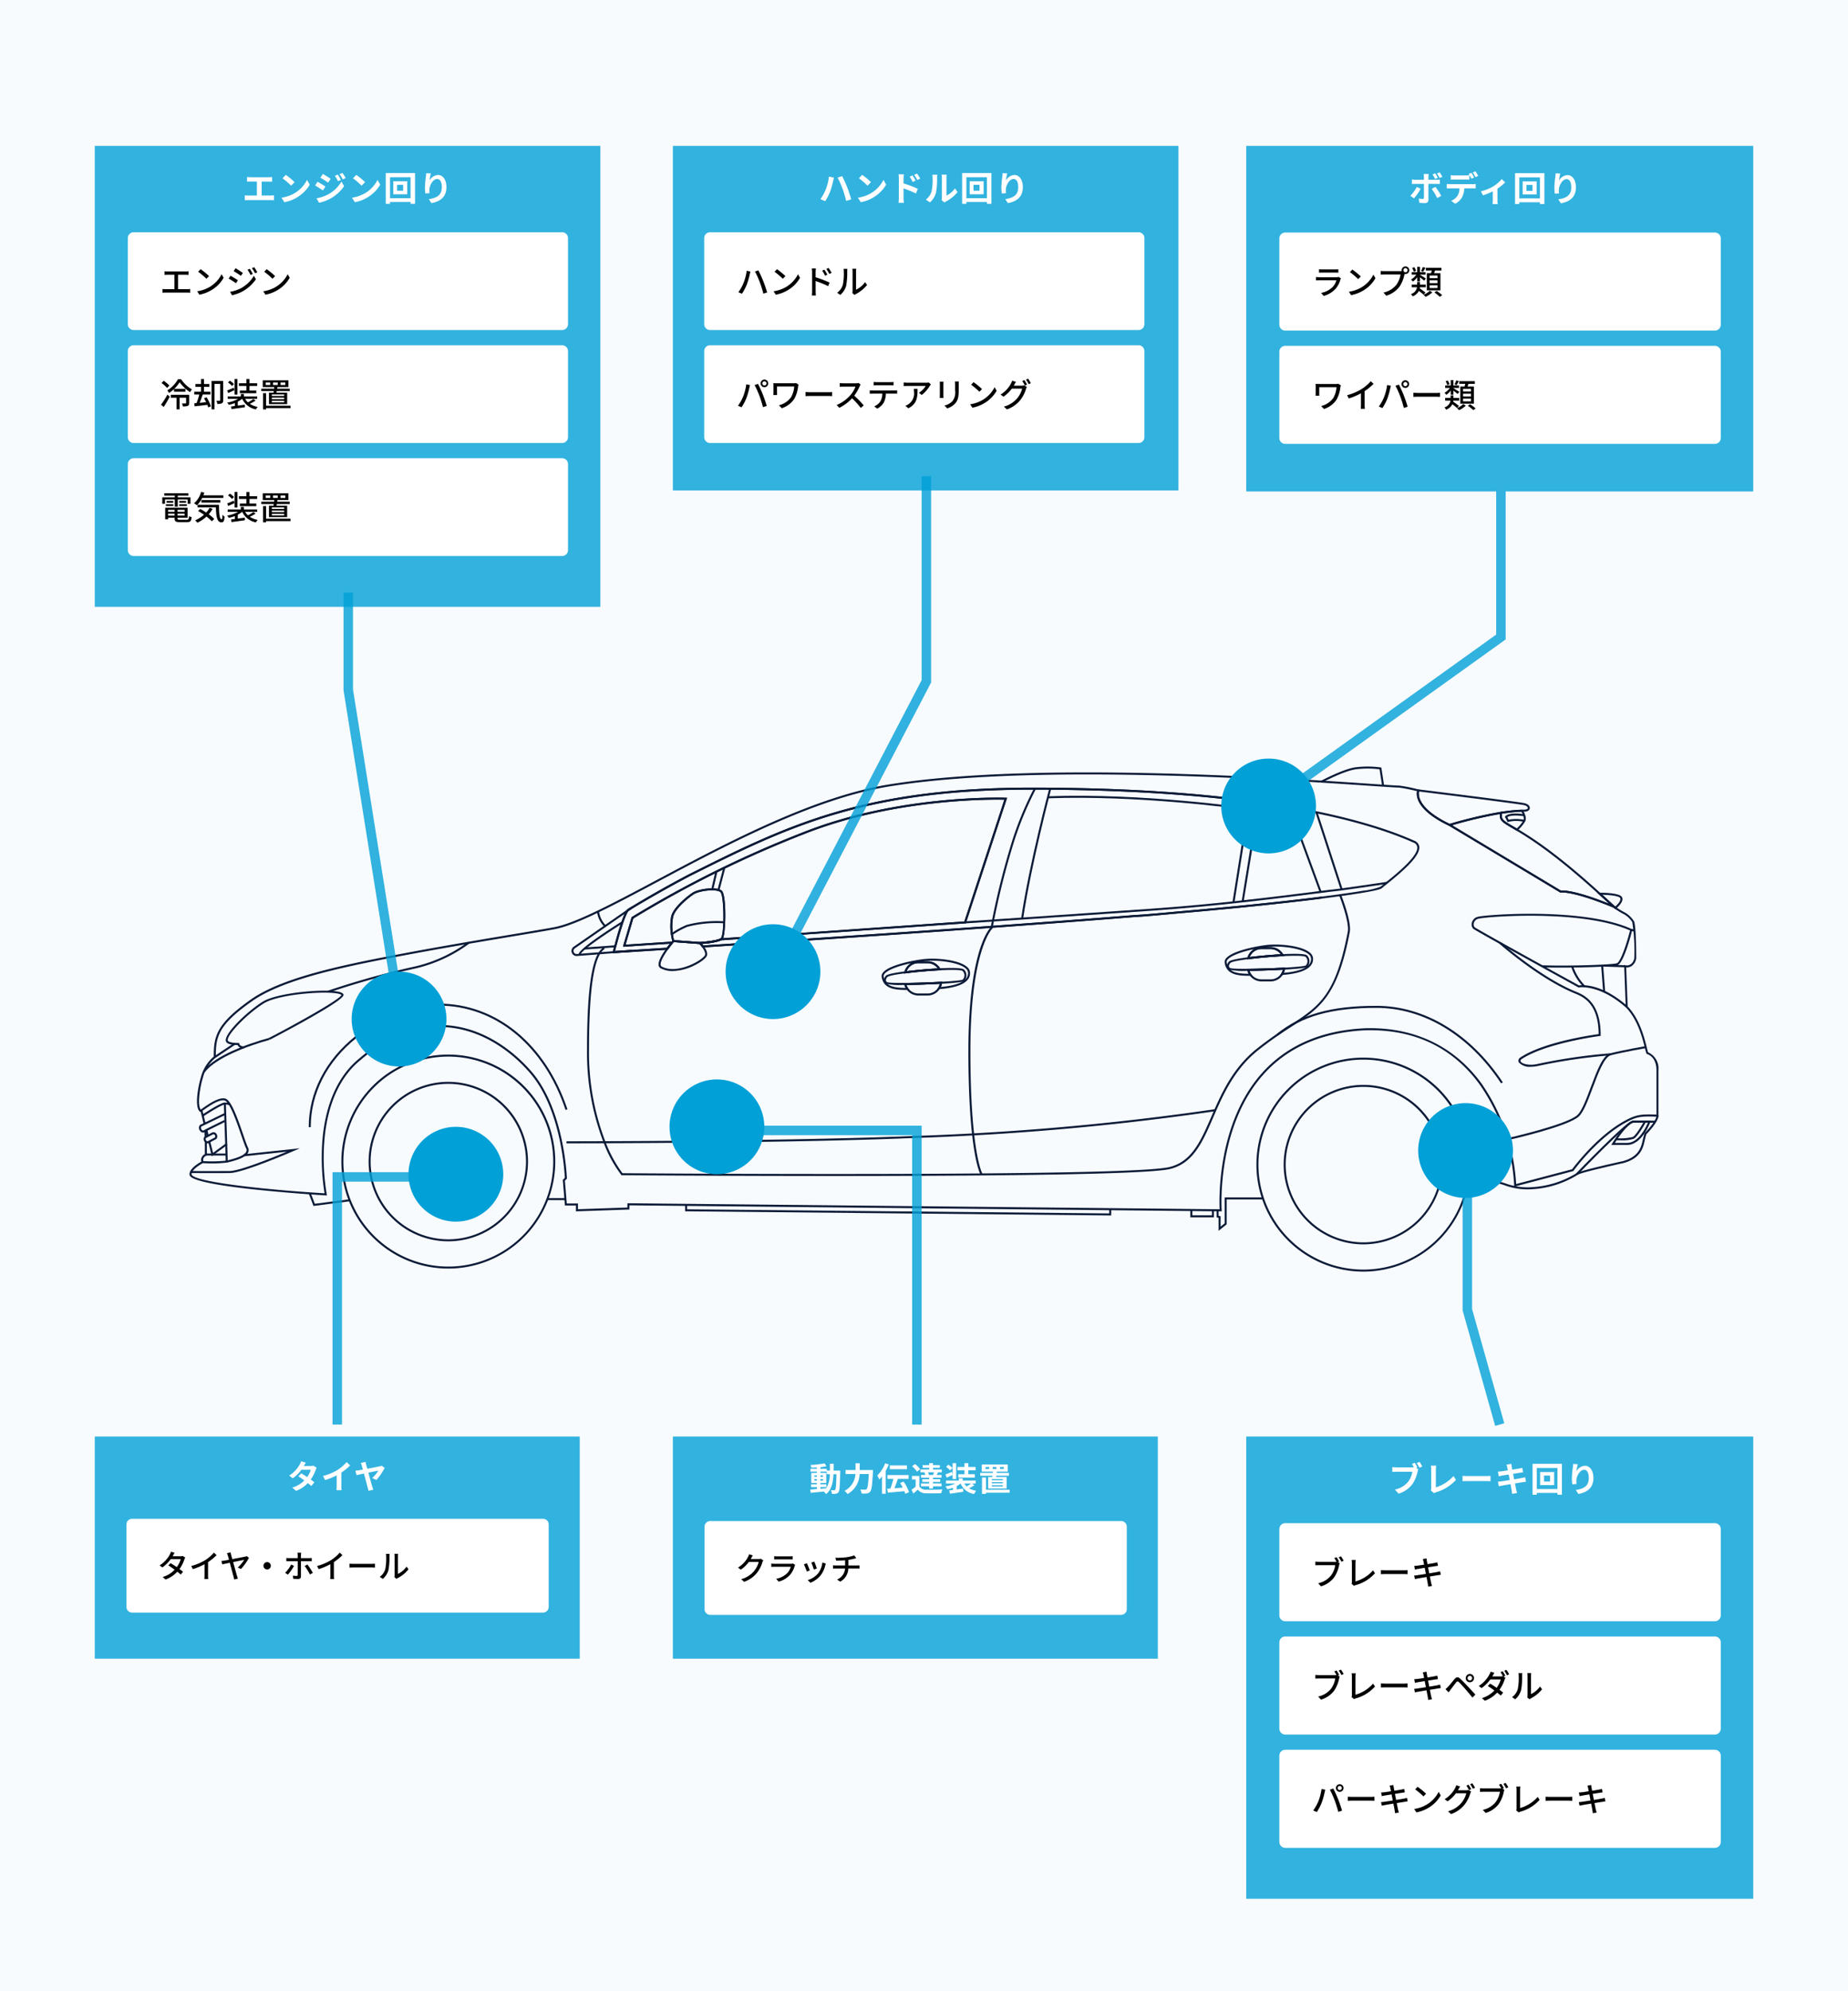 <svg xmlns="http://www.w3.org/2000/svg" xmlns:xlink="http://www.w3.org/1999/xlink" width="390" height="420" viewBox="0 0 390 420">
  <defs>
    <filter id="パス_819" x="133" y="21.77" width="124.702" height="90.687" filterUnits="userSpaceOnUse">
      <feOffset dy="3" input="SourceAlpha"/>
      <feGaussianBlur stdDeviation="3" result="blur"/>
      <feFlood flood-opacity="0.161"/>
      <feComposite operator="in" in2="blur"/>
      <feComposite in="SourceGraphic"/>
    </filter>
    <filter id="パス_814" x="11" y="21.77" width="124.702" height="115.228" filterUnits="userSpaceOnUse">
      <feOffset dy="3" input="SourceAlpha"/>
      <feGaussianBlur stdDeviation="3" result="blur-2"/>
      <feFlood flood-opacity="0.161"/>
      <feComposite operator="in" in2="blur-2"/>
      <feComposite in="SourceGraphic"/>
    </filter>
    <filter id="パス_535" x="11" y="294" width="120.349" height="64.863" filterUnits="userSpaceOnUse">
      <feOffset dy="3" input="SourceAlpha"/>
      <feGaussianBlur stdDeviation="3" result="blur-3"/>
      <feFlood flood-opacity="0.161"/>
      <feComposite operator="in" in2="blur-3"/>
      <feComposite in="SourceGraphic"/>
    </filter>
    <filter id="パス_548" x="133" y="294" width="120.349" height="64.864" filterUnits="userSpaceOnUse">
      <feOffset dy="3" input="SourceAlpha"/>
      <feGaussianBlur stdDeviation="3" result="blur-4"/>
      <feFlood flood-opacity="0.161"/>
      <feComposite operator="in" in2="blur-4"/>
      <feComposite in="SourceGraphic"/>
    </filter>
    <filter id="パス_339" x="254" y="21.77" width="125" height="90.89" filterUnits="userSpaceOnUse">
      <feOffset dy="3" input="SourceAlpha"/>
      <feGaussianBlur stdDeviation="3" result="blur-5"/>
      <feFlood flood-opacity="0.161"/>
      <feComposite operator="in" in2="blur-5"/>
      <feComposite in="SourceGraphic"/>
    </filter>
    <filter id="パス_331" x="254" y="294" width="125" height="115.5" filterUnits="userSpaceOnUse">
      <feOffset dy="3" input="SourceAlpha"/>
      <feGaussianBlur stdDeviation="3" result="blur-6"/>
      <feFlood flood-opacity="0.161"/>
      <feComposite operator="in" in2="blur-6"/>
      <feComposite in="SourceGraphic"/>
    </filter>
  </defs>
  <g id="グループ_728" data-name="グループ 728" transform="translate(0 -972)">
    <path id="パス_802" data-name="パス 802" d="M0,0H390V420H0Z" transform="translate(0 972)" fill="#f8fbfd"/>
    <g id="グループ_680" data-name="グループ 680" transform="translate(-3166.365 200.966)">
      <path id="パス_701" data-name="パス 701" d="M3304.184,1120.544a22.569,22.569,0,1,1,22.569-22.569A22.594,22.594,0,0,1,3304.184,1120.544Zm0-44.712a22.143,22.143,0,1,0,22.143,22.143A22.168,22.168,0,0,0,3304.184,1075.833Z" transform="translate(-43.207 -81.934)" fill="#0b1a37"/>
      <path id="パス_702" data-name="パス 702" d="M3311.935,1122.547a16.82,16.82,0,1,1,16.82-16.82A16.839,16.839,0,0,1,3311.935,1122.547Zm0-33.214a16.394,16.394,0,1,0,16.394,16.394A16.413,16.413,0,0,0,3311.935,1089.333Z" transform="translate(-50.958 -89.685)" fill="#0b1a37"/>
      <path id="パス_703" data-name="パス 703" d="M3757.684,1122.044a22.569,22.569,0,1,1,22.568-22.569A22.594,22.594,0,0,1,3757.684,1122.044Zm0-44.712a22.143,22.143,0,1,0,22.143,22.143A22.168,22.168,0,0,0,3757.684,1077.333Z" transform="translate(-303.596 -82.795)" fill="#0b1a37"/>
      <path id="パス_704" data-name="パス 704" d="M3765.435,1124.047a16.82,16.82,0,1,1,16.82-16.82A16.839,16.839,0,0,1,3765.435,1124.047Zm0-33.214a16.394,16.394,0,1,0,16.394,16.394A16.413,16.413,0,0,0,3765.435,1090.833Z" transform="translate(-311.347 -90.546)" fill="#0b1a37"/>
      <path id="パス_705" data-name="パス 705" d="M3724.656,1029.08a15.1,15.1,0,0,1-3.7-.23.941.941,0,0,1-.471-.694,1.476,1.476,0,0,1,.437-1.036c.693-.693,7.455-1.275,8.223-1.339,1.775-.148,7.616-.582,8.259.062a1.736,1.736,0,0,1,.009,2.42C3737.034,1028.687,3729.405,1029.08,3724.656,1029.08Zm-3.437-1.659a1.033,1.033,0,0,0-.314.692.529.529,0,0,0,.279.38c.737.434,15.036-.047,15.934-.536a1.3,1.3,0,0,0-.019-1.813c-.778-.724-15.026.423-15.88,1.277Z" transform="translate(-295.19 -53.278)" fill="#0b1a37"/>
      <g id="グループ_635" data-name="グループ 635" transform="translate(3429.516 970.798)">
        <path id="パス_706" data-name="パス 706" d="M3730.416,1024.761l.079-.3a3.065,3.065,0,0,1,2.967-2.3h1.956a3.067,3.067,0,0,1,2.7,1.609l.161.3-.337.017c-2.318.116-5.014.356-7.212.642Zm3.045-2.178a2.638,2.638,0,0,0-2.455,1.673c2.027-.253,4.423-.467,6.55-.583a2.643,2.643,0,0,0-2.139-1.091Z" transform="translate(-3730.413 -1022.157)" fill="#0b1a37"/>
        <path id="パス_707" data-name="パス 707" d="M3735.413,1035.21h-1.956a3.086,3.086,0,0,1-2.991-2.394l-.057-.257.264,0c2.182-.018,5.007-.115,7.557-.259l.256-.015-.032.254A3.071,3.071,0,0,1,3735.413,1035.21Zm-4.46-2.23a2.661,2.661,0,0,0,2.5,1.8h1.956a2.645,2.645,0,0,0,2.572-2.047C3735.608,1032.868,3733.022,1032.957,3730.953,1032.98Z" transform="translate(-3730.409 -1027.971)" fill="#0b1a37"/>
      </g>
      <path id="パス_708" data-name="パス 708" d="M3724.485,1027.494c-2.459,0-4.8-.292-5.12-2.837-.163-2.078,6.226-3.335,8.7-3.644h0c2.77-.348,7.666.114,9.355,1.656a1.611,1.611,0,0,1,.6,1.26c.046,1.9-2.206,3.081-6.51,3.389l-.415.03.218-.354a2.616,2.616,0,0,0,.327-.791c-2.377.13-4.961.219-7.03.242a2.724,2.724,0,0,0,.374.709l.243.334-.413,0Zm1.067-5.629c-3.156.664-5.842,1.748-5.764,2.749.25,1.994,1.886,2.442,4.638,2.454a2.935,2.935,0,0,1-.3-.786l-.058-.257.264,0c2.182-.018,5.007-.115,7.557-.259l.256-.014-.032.254a3,3,0,0,1-.244.861c2.728-.235,5.778-.944,5.73-2.937a1.212,1.212,0,0,0-.461-.943c-1.454-1.327-6.04-1.923-9.016-1.549h0l-.013,0h.964a3.066,3.066,0,0,1,2.7,1.609l.161.3-.338.017c-2.317.116-5.013.356-7.212.642l-.312.04.079-.3A3.066,3.066,0,0,1,3725.552,1021.865Zm1.563,0a2.639,2.639,0,0,0-2.455,1.673c2.028-.253,4.423-.467,6.55-.583a2.643,2.643,0,0,0-2.139-1.091Z" transform="translate(-294.55 -50.639)" fill="#0b1a37"/>
      <path id="パス_709" data-name="パス 709" d="M3554.655,1036.08a15.09,15.09,0,0,1-3.7-.23.94.94,0,0,1-.471-.694,1.476,1.476,0,0,1,.437-1.036c.693-.693,7.455-1.275,8.223-1.339,1.775-.148,7.617-.582,8.26.062a1.736,1.736,0,0,1,.009,2.42C3567.034,1035.687,3559.405,1036.08,3554.655,1036.08Zm-3.437-1.66a1.035,1.035,0,0,0-.314.692.528.528,0,0,0,.279.38c.737.434,15.037-.047,15.934-.536a1.3,1.3,0,0,0-.019-1.813c-.78-.724-15.026.423-15.88,1.277Z" transform="translate(-197.58 -57.297)" fill="#0b1a37"/>
      <g id="グループ_636" data-name="グループ 636" transform="translate(3357.125 973.779)">
        <path id="パス_710" data-name="パス 710" d="M3560.416,1031.761l.079-.3a3.065,3.065,0,0,1,2.967-2.3h1.956a3.066,3.066,0,0,1,2.7,1.609l.161.3-.337.017c-2.318.116-5.013.356-7.212.642Zm3.045-2.179a2.639,2.639,0,0,0-2.455,1.674c2.027-.253,4.423-.467,6.55-.583a2.642,2.642,0,0,0-2.139-1.091Z" transform="translate(-3560.413 -1029.157)" fill="#0b1a37"/>
        <path id="パス_711" data-name="パス 711" d="M3565.413,1042.21h-1.956a3.086,3.086,0,0,1-2.991-2.394l-.057-.257.263,0c2.181-.018,5.007-.115,7.557-.259l.256-.014-.032.254A3.071,3.071,0,0,1,3565.413,1042.21Zm-4.459-2.23a2.66,2.66,0,0,0,2.5,1.8h1.956a2.646,2.646,0,0,0,2.573-2.047C3565.608,1039.868,3563.022,1039.957,3560.954,1039.979Z" transform="translate(-3560.409 -1034.971)" fill="#0b1a37"/>
      </g>
      <path id="パス_712" data-name="パス 712" d="M3554.485,1034.494c-2.46,0-4.8-.292-5.121-2.837-.163-2.078,6.226-3.335,8.7-3.644h0c2.769-.349,7.666.114,9.355,1.656a1.613,1.613,0,0,1,.6,1.26c.045,1.9-2.206,3.081-6.51,3.39l-.416.029.218-.354a2.613,2.613,0,0,0,.328-.791c-2.377.13-4.961.219-7.03.242a2.735,2.735,0,0,0,.374.709l.243.334-.413,0Zm1.066-5.629c-3.155.664-5.842,1.748-5.764,2.749.25,1.994,1.887,2.442,4.638,2.454a2.922,2.922,0,0,1-.3-.786l-.058-.257.263,0c2.181-.018,5.007-.115,7.557-.259l.256-.015-.032.254a2.986,2.986,0,0,1-.245.861c2.728-.235,5.778-.944,5.73-2.937a1.212,1.212,0,0,0-.462-.943c-1.454-1.328-6.041-1.923-9.015-1.549h0l-.013,0h.964a3.067,3.067,0,0,1,2.7,1.609l.161.3-.337.016c-2.318.116-5.013.356-7.212.642l-.312.04.079-.3A3.065,3.065,0,0,1,3555.552,1028.865Zm1.563,0a2.639,2.639,0,0,0-2.455,1.673c2.027-.253,4.424-.467,6.55-.583a2.643,2.643,0,0,0-2.139-1.091Z" transform="translate(-196.94 -54.658)" fill="#0b1a37"/>
      <path id="パス_713" data-name="パス 713" d="M3594.95,1024.961c-.106-.176-2.585-4.556-2.585-26.085,0-20.567,4.148-25.514,4.7-26.08a161.644,161.644,0,0,1,4.679-18.7,71.133,71.133,0,0,1,4.493-10.681l.373.205a70.739,70.739,0,0,0-4.462,10.61,161.8,161.8,0,0,0-4.677,18.707l-.013.071-.054.049c-.045.042-4.614,4.518-4.614,25.818,0,21.326,2.5,25.824,2.525,25.867Z" transform="translate(-221.632 -6.148)" fill="#0b1a37"/>
      <path id="パス_714" data-name="パス 714" d="M3455.35,1055.489c-23.652,0-44.145-.16-44.61-.164h-.1l-.063-.075a26.474,26.474,0,0,1-3.616-6.55,52.683,52.683,0,0,1-3.6-19.988c0-16.959,1.871-20.382,3.5-21.468l.236.354c-1.422.948-3.312,4.167-3.312,21.114a52.274,52.274,0,0,0,3.557,19.805,27.629,27.629,0,0,0,3.5,6.384c3.8.03,106.212.8,115.324-1.273,4.8-1.09,6.72-5.52,8.948-10.648,2.076-4.779,4.429-10.2,9.6-14.336a81.046,81.046,0,0,1,6.913-4.894c6.266-4.079,9.718-6.326,12.279-19.776.409-2.044-1.8-7.64-1.823-7.7l.4-.157c.093.235,2.279,5.769,1.845,7.935-2.595,13.626-6.31,16.044-12.465,20.051a80.8,80.8,0,0,0-6.879,4.87c-5.085,4.074-7.415,9.44-9.471,14.174-2.274,5.234-4.238,9.756-9.244,10.893C3521.05,1055.228,3485.616,1055.489,3455.35,1055.489Z" transform="translate(-113.112 -36.409)" fill="#0b1a37"/>
      <path id="パス_715" data-name="パス 715" d="M3396.72,1012.615a1.078,1.078,0,0,1-.606-1.964l12.126-8.4.243.35-12.126,8.4a.652.652,0,0,0,.422,1.186l11.567-.89.032.424-11.566.889C3396.781,1012.614,3396.75,1012.615,3396.72,1012.615Z" transform="translate(-108.681 -39.93)" fill="#0b1a37"/>
      <path id="パス_716" data-name="パス 716" d="M3399.371,1016.654a.362.362,0,0,1-.126-.311c.085-1.187,7.59-5.938,9.093-6.878l.226.361c-4.358,2.726-8.876,5.92-8.895,6.547a.065.065,0,0,0-.023-.045Z" transform="translate(-110.746 -44.071)" fill="#0b1a37"/>
      <rect id="長方形_131" data-name="長方形 131" width="6.469" height="0.426" transform="translate(3289.717 970.891) rotate(-4.141)" fill="#0b1a37"/>
      <path id="パス_717" data-name="パス 717" d="M3441.779,1025.2a5.21,5.21,0,0,1-2.547-.6.833.833,0,0,1-.4-.606c-.239-1.506,2.614-4.873,2.94-5.252l.07-.082,5.779.433.055.054c.066.064,1.611,1.584,1.372,2.721-.141.67-1.618,1.663-3,2.3A10.883,10.883,0,0,1,3441.779,1025.2Zm.248-6.1c-.893,1.053-2.944,3.745-2.772,4.826a.4.4,0,0,0,.191.305c2.22,1.226,5.231.091,6.424-.454,1.692-.775,2.692-1.658,2.763-2,.152-.722-.767-1.837-1.2-2.275Z" transform="translate(-133.47 -49.349)" fill="#0b1a37"/>
      <path id="パス_718" data-name="パス 718" d="M3450.9,1004.805l-5.753-.428-.052-.115a11.656,11.656,0,0,1-.3-5.1c.287-1.958,3.436-4.455,4.517-5.175,1.281-.855,5.24-1.389,6.23-.4s.868,9.225.138,10.188C3455.45,1004.072,3454.705,1004.507,3450.9,1004.805Zm-5.465-.834,5.464.409c3.632-.288,4.318-.7,4.444-.867.73-.962.648-8.882-.1-9.629-.767-.767-4.488-.351-5.693.452-1.308.872-4.086,3.212-4.331,4.882A11.92,11.92,0,0,0,3445.431,1003.971Z" transform="translate(-136.82 -34.646)" fill="#0b1a37"/>
      <path id="パス_719" data-name="パス 719" d="M3450.9,1004.805l-5.753-.428-.052-.115a11.656,11.656,0,0,1-.3-5.1c.287-1.958,3.436-4.455,4.517-5.175,1.281-.855,5.24-1.389,6.23-.4s.868,9.225.138,10.188C3455.45,1004.072,3454.705,1004.507,3450.9,1004.805Zm-5.465-.834,5.464.409c3.632-.288,4.318-.7,4.444-.867.73-.962.648-8.882-.1-9.629-.767-.767-4.488-.351-5.693.452-1.308.872-4.086,3.212-4.331,4.882A11.92,11.92,0,0,0,3445.431,1003.971Z" transform="translate(-136.82 -34.646)" fill="#0b1a37"/>
      <path id="パス_720" data-name="パス 720" d="M3416.127,978.077l.006-.276c.025-.111.127-.563.285-1.217l.037-.155.03,0c.847-3.213,2.007-7.088,2.811-7.679,4.192-2.55,8.254-4.853,12.8-7.256,20.49-10.245,36.67-18.335,72.489-18.335,48.462,0,71.331,7.007,80.65,11.185a1.608,1.608,0,0,1,1.088,1.248c.261,1.9-3.067,4.874-6.7,7.809l-.691.558-.172-.134.134.165-.5.411c-.146.1-.533.357-3.9.925-7.127,1.2-21.857,2.865-37.527,4.234-1.036.091-2.043.182-3.058.275-1.761.161-3.548.323-5.571.488-.358.03-.828.059-1.3.088s-.918.057-1.275.086l-6.693.529q-3.433.267-7.01.537l-1.194.09c-7.066.531-14.974,1.106-23.5,1.707l-2.512.177c-18.726,1.312-37.274,2.531-49.536,3.323l-.3.02-.069-.092a6.93,6.93,0,0,0-.6-.686l-.335-.328.467-.037c2.913-.229,3.967-.539,4.339-.759l.043-.026,16.738-1.132,34.714-2.432,8.443-25.68c-2.646-.058-23.291-.258-42.213,7.232a229.565,229.565,0,0,0-36.092,17.824l-1.623,5.518c2.5-.162,5.688-.372,9.793-.644l.489-.032-.311.379c-.192.235-.575.713-.984,1.28l-.059.082-.1.006c-7.048.45-11.308.714-11.308.714Zm.667-1.239c-.078.33-.141.6-.184.783,1.054-.066,4.992-.312,10.923-.69.233-.32.456-.609.637-.839-4.039.268-7.161.473-9.573.629l-.3.019.044-.289,1.754-5.964.067-.043a229.151,229.151,0,0,1,36.233-17.9c20.247-8.014,42.446-7.261,42.668-7.253l.282.011-.088.268-8.621,26.224-51.64,3.578a12.753,12.753,0,0,1-4.038.755c.079.091.168.2.261.315l.073,0c12.262-.792,30.809-2.011,49.534-3.323l2.512-.177c8.529-.6,16.437-1.175,23.5-1.707l1.194-.09c2.38-.18,4.721-.359,7.009-.536l6.692-.53c.359-.029.821-.057,1.283-.086s.934-.058,1.29-.087c2.021-.164,3.807-.327,5.567-.487,1.015-.093,2.022-.184,3.059-.275,15.66-1.368,30.377-3.028,37.494-4.229a14.9,14.9,0,0,0,3.712-.846l1.194-.972c2.235-1.8,6.837-5.52,6.572-7.439a1.2,1.2,0,0,0-.836-.915l0,0c-9.287-4.163-32.091-11.148-80.477-11.148-35.719,0-51.86,8.07-72.294,18.288-4.536,2.4-8.591,4.7-12.759,7.23-.527.388-1.533,3.227-2.676,7.585l-.04.151Z" transform="translate(-120.44 -5.999)" fill="#0b1a37"/>
      <path id="パス_721" data-name="パス 721" d="M3445.113,1012.233l-.243-.349a17.623,17.623,0,0,1,3.337-1.847,24.732,24.732,0,0,1,7.967-.762l-.059.422a24.161,24.161,0,0,0-7.773.744A17.669,17.669,0,0,0,3445.113,1012.233Z" transform="translate(-136.944 -43.911)" fill="#0b1a37"/>
      <rect id="長方形_132" data-name="長方形 132" width="4.877" height="0.426" transform="translate(3317.781 958.73) rotate(-75.285)" fill="#0b1a37"/>
      <rect id="長方形_133" data-name="長方形 133" width="3.844" height="0.426" transform="matrix(0.226, -0.974, 0.974, 0.226, 3316.477, 958.576)" fill="#0b1a37"/>
      <path id="パス_722" data-name="パス 722" d="M3416.127,978.077l.006-.276c.025-.111.127-.563.285-1.217l.037-.155.03,0c.847-3.212,2.007-7.088,2.811-7.679,4.192-2.55,8.254-4.853,12.8-7.256,20.49-10.245,36.67-18.335,72.489-18.335,21.028,0,39.326,1.316,54.383,3.91l.122.021,6.589,17.925-.4.147-6.5-17.695c-15.011-2.576-33.242-3.883-54.19-3.883-35.719,0-51.86,8.07-72.294,18.288-4.536,2.4-8.591,4.7-12.759,7.23-.527.388-1.533,3.227-2.676,7.585l-.04.151h-.023c-.078.33-.141.6-.184.782,1.054-.065,4.992-.312,10.923-.69.233-.32.456-.609.637-.839-4.039.268-7.161.473-9.573.629l-.3.019.044-.289,1.754-5.964.067-.043a229.151,229.151,0,0,1,36.233-17.9c20.247-8.014,42.446-7.261,42.668-7.253l.282.011-.088.268-8.621,26.224-51.64,3.578a12.753,12.753,0,0,1-4.038.755c.079.091.168.2.261.315l.073,0c12.262-.792,30.809-2.011,49.534-3.323l2.512-.177c8.529-.6,16.437-1.175,23.5-1.707l1.194-.09c2.38-.18,4.721-.359,7.009-.536l6.692-.53c.359-.029.821-.057,1.283-.086s.934-.058,1.29-.087c2.021-.164,3.807-.327,5.567-.487,1.015-.093,2.022-.184,3.059-.275,10.646-.93,20.862-1.992,28.765-2.989l.054.422c-7.908,1-18.129,2.06-28.781,2.991-1.036.091-2.043.182-3.058.275-1.761.161-3.548.323-5.571.488-.358.03-.828.059-1.3.088s-.918.057-1.275.086l-6.693.529q-3.433.268-7.01.537l-1.194.09c-7.066.531-14.974,1.106-23.5,1.707l-2.512.177c-18.726,1.312-37.274,2.531-49.536,3.323l-.3.02-.069-.092a6.93,6.93,0,0,0-.6-.686l-.335-.328.467-.037c2.913-.229,3.967-.539,4.339-.759l.043-.026,16.738-1.132,34.714-2.432,8.443-25.68c-2.646-.058-23.289-.259-42.213,7.232a229.565,229.565,0,0,0-36.092,17.824l-1.623,5.518c2.5-.162,5.688-.372,9.793-.644l.489-.032-.311.379c-.192.235-.575.713-.984,1.28l-.059.082-.1.006c-7.048.45-11.308.714-11.308.714Z" transform="translate(-120.44 -5.999)" fill="#0b1a37"/>
      <rect id="長方形_134" data-name="長方形 134" width="0.426" height="17.116" transform="translate(3443.988 942.419) rotate(-18.072)" fill="#0b1a37"/>
      <path id="パス_723" data-name="パス 723" d="M3590.719,998.612l-.028-.425c.209-.014,21.135-1.4,39.235-2.668,13.731-.958,26.634-2.592,34.344-3.568,2.509-.318,4.491-.569,5.677-.69.071-.01,7.966-1.117,9.713-1.408l.07.42c-1.753.291-9.652,1.4-9.731,1.41-1.189.122-3.169.372-5.675.689-7.714.977-20.625,2.612-34.367,3.571C3611.855,997.207,3590.928,998.6,3590.719,998.612Z" transform="translate(-220.671 -32.811)" fill="#0b1a37"/>
      <path id="パス_724" data-name="パス 724" d="M3618.926,971.045l-.42-.064c1.742-11.642,5.889-27.262,5.931-27.419l.411.11C3624.806,943.829,3620.666,959.426,3618.926,971.045Z" transform="translate(-236.641 -6.232)" fill="#0b1a37"/>
      <path id="パス_725" data-name="パス 725" d="M3671.146,969.777l-.421-.066,3.1-19.523c-2.316-.327-22.931-3.13-42.022-2.451l-.015-.426c20.2-.717,42.093,2.454,42.312,2.486l.213.031Z" transform="translate(-244.27 -8.323)" fill="#0b1a37"/>
      <path id="パス_726" data-name="パス 726" d="M3728.226,973.439l-.42-.068,3.147-19.322.2.017a33.837,33.837,0,0,1,7.645,1.51l-.157.4a32.856,32.856,0,0,0-7.328-1.463Z" transform="translate(-299.399 -12.253)" fill="#0b1a37"/>
      <path id="パス_727" data-name="パス 727" d="M3821.5,951.744l-.075-.035c-8.182-3.875-6.775-7.418-6.71-7.567l.063-.147.158.02c.862.106,21.111,2.611,22.389,2.913.836.2,1.164.683,1.117,1.078-.038.329-.366.712-1.166.712-5.856,0-15.6,2.971-15.7,3Zm-6.439-7.285a2.932,2.932,0,0,0,.332,1.928c.577,1.177,2.11,2.979,6.14,4.9.95-.286,10.106-3,15.743-3,.487,0,.724-.169.744-.336.023-.2-.247-.486-.792-.615C3836.035,947.06,3817.11,944.713,3815.063,944.459Z" transform="translate(-349.226 -6.48)" fill="#0b1a37"/>
      <path id="パス_728" data-name="パス 728" d="M3865.737,975.723l-1.065-.439c-8.614-3.553-11.024-3.158-11.045-3.153l-.08.015-.071-.041-23.83-14.3.457-.14a93.462,93.462,0,0,1,10.885-2.559l.295-.046-.051.293c-.225,1.308.169,1.538,2.351,2.813,3.033,1.772,9.344,5.459,21.317,16.765Zm-11.8-4.035c.919,0,3.617.29,9.842,2.773-11.4-10.662-17.46-14.2-20.408-15.925-2.036-1.189-2.741-1.6-2.6-2.961a92.837,92.837,0,0,0-10.081,2.362l22.941,13.765A2.949,2.949,0,0,1,3853.935,971.687Z" transform="translate(-357.873 -12.834)" fill="#0b1a37"/>
      <path id="パス_729" data-name="パス 729" d="M3287.911,1028.22v-1.233h-2.326l-.45-5.406.429-.411c-.054-1.24-.787-14.34-7.185-21.937-2.285-2.715-8.58-9.106-17.646-9.833-6.227-.5-12.367,1.815-18.247,6.876-5.662,4.573-7.311,12.02-7.7,17.462a46.436,46.436,0,0,0,.529,10.866l.052.269-.274-.016c-.071,0-7.219-.434-14.275-1.172-14.456-1.51-14.456-2.81-14.456-3.3,0-1.393,2.564-2.691,2.673-2.745l.051-.025.056,0a28.454,28.454,0,0,0,5.02-.1l.164-.04c1.063-.258,3.554-.861,4.013-1.849a.747.747,0,0,0-.031-.683c-.256-.512-.622-1.579-1.046-2.815-.9-2.626-2.407-7.021-3.5-7.293-1.155-.292-3.287,1.208-4.314,1.926-.619.433-.715.5-.861.447l-.1-.036-.018-.055c-1.127-1.158-.17-5.717.295-7.179a8.459,8.459,0,0,1,2.711-4.363c.007-4.165.426-6.812,7.755-11.985,6.4-4.542,18.485-7.136,30.316-9.4,9.058-1.736,18.5-3.314,25.4-4.466,3.76-.629,6.729-1.125,8.347-1.432,4.53-.84,12.468-5.065,21.659-9.956,15.083-8.027,33.855-18.017,50.209-20.342,30.68-4.693,83.369-1.109,100.683.069,3.146.214,5.224.355,5.8.355a30.589,30.589,0,0,1,4.081.819l.24.054-.087.229c-.052.136-1.179,3.37,6.5,7.009l23.375,14.024c.5-.051,3.211-.108,11.2,3.189l.046.026a17.251,17.251,0,0,0,2.424,1.5,5.544,5.544,0,0,1,1.8,1.8c.406,1.21.448,5.829.448,7.759a2.38,2.38,0,0,1-.98,1.667,1.925,1.925,0,0,1-1.139.28l.316,8.227c2.571,2.7,3.563,6.739,4.041,8.687.108.44.2.8.264.983a3.706,3.706,0,0,1,2.183,3.756v9.835l-.22-.008c-3.464-.124-4.347-.036-6.7,1.251-5.967,3.261-10.951,10.089-11,10.158l-.045.062-.073.02-12.39,3.267-.014-.262a41,41,0,0,0-7.249-21.247c-5.706-7.84-13.787-11.716-24.029-11.478-9.192.4-16.486,3.549-21.674,9.371-9.912,11.124-8.788,28.418-8.776,28.591l.017.231-.231,0-124.78-1.268v.888Zm10.858-1.706.215,0,124.768,1.268c-.1-2.108-.51-18.117,8.894-28.672,5.268-5.913,12.663-9.114,21.98-9.515,10.239-.241,18.676,3.805,24.387,11.652a41.43,41.43,0,0,1,7.317,21.214l11.811-3.115c.518-.7,5.352-7.081,11.1-10.22,2.382-1.3,3.373-1.424,6.7-1.311v-9.394c0-1.705-.741-2.971-1.984-3.384l-.083-.028-.04-.079a7.419,7.419,0,0,1-.328-1.147c-.473-1.926-1.456-5.935-3.989-8.552l-.056-.058,0-.081-.34-8.843.275.069a1.537,1.537,0,0,0,1.087-.192,1.968,1.968,0,0,0,.782-1.346,40.193,40.193,0,0,0-.419-7.556,5.16,5.16,0,0,0-1.619-1.593,16.816,16.816,0,0,1-2.445-1.51c-8.6-3.542-11-3.147-11.022-3.143l-.08.015-.071-.041-23.42-14.052c-7.007-3.318-6.965-6.395-6.768-7.3a36.921,36.921,0,0,0-3.768-.759c-.593,0-2.677-.142-5.832-.356-17.3-1.176-69.954-4.757-100.592-.072-16.282,2.315-35.017,12.285-50.071,20.3-9.222,4.909-17.187,9.147-21.78,10-1.622.308-4.593.805-8.355,1.434-6.894,1.152-16.336,2.729-25.39,4.464-11.784,2.259-23.82,4.84-30.15,9.333-7.007,4.946-7.546,7.384-7.574,11.351,2.362-1.575,3.841-2.566,3.841-2.566l.237.353s-1.618,1.085-4.173,2.788a7.874,7.874,0,0,0-2.637,4.2c-.574,1.81-1.219,5.691-.456,6.685.115-.073.308-.207.494-.338,1.162-.813,3.328-2.324,4.661-1.991,1.218.3,2.441,3.608,3.8,7.568.419,1.221.78,2.276,1.024,2.763a1.163,1.163,0,0,1,.036,1.053c-.545,1.174-3.08,1.788-4.3,2.084l-.163.039a27.154,27.154,0,0,1-5.088.115c-.71.365-2.388,1.423-2.388,2.339,0,1.519,14.406,3.2,28.061,4.03a47.608,47.608,0,0,1-.488-10.7c.392-5.53,2.071-13.1,7.85-17.769,5.964-5.135,12.208-7.483,18.553-6.974,9.226.739,15.618,7.228,17.939,9.983,6.782,8.054,7.284,22.151,7.289,22.292l0,.094-.421.4.4,4.813h2.36v1.218l10.432-.359Z" transform="translate(0 -1.683)" fill="#0b1a37"/>
      <path id="パス_730" data-name="パス 730" d="M3907.775,998.688l-3.838-3.47.548,0c.711,0,4.26.022,4.722.945.489.978-1.107,2.273-1.291,2.417Zm-2.731-3.042,2.746,2.483c.458-.4,1.29-1.269,1.035-1.778C3908.6,995.9,3906.636,995.68,3905.044,995.646Z" transform="translate(-400.529 -35.889)" fill="#0b1a37"/>
      <path id="パス_731" data-name="パス 731" d="M3859.37,958.594l-.133-.08c-.324-.192-.62-.365-.891-.523-2.175-1.271-2.831-1.654-2.556-3.254l.026-.15.151-.024a34.409,34.409,0,0,1,4.417-.447l.114,0,.065.092c.1.144.988,1.437.525,2.363h0a8.329,8.329,0,0,1-1.6,1.921Zm-3.185-3.634c-.168,1.178.278,1.438,2.375,2.663.233.136.485.283.756.444a7.433,7.433,0,0,0,1.39-1.688h0c.267-.534-.134-1.383-.428-1.833A33.88,33.88,0,0,0,3856.186,954.96Z" transform="translate(-372.85 -12.29)" fill="#0b1a37"/>
      <path id="パス_732" data-name="パス 732" d="M3780.06,936.786l-.536-3.483a19.879,19.879,0,0,0-5.193.02c-2.491.416-6.888,2.74-6.932,2.763l-.2-.376c.183-.1,4.5-2.38,7.062-2.807a20.141,20.141,0,0,1,5.48,0l.156.023.585,3.8Z" transform="translate(-322.017 0)" fill="#0b1a37"/>
      <path id="パス_733" data-name="パス 733" d="M3409.873,1007.751a5.389,5.389,0,0,1-1.569-3.22l.426-.008a5.092,5.092,0,0,0,1.46,2.942Z" transform="translate(-115.948 -41.234)" fill="#0b1a37"/>
      <path id="パス_734" data-name="パス 734" d="M3858.833,957.815l-.577-1.153.108-.109c.9-.9,3.688-.448,4-.394l-.073.419c-.752-.131-2.763-.335-3.513.181l.272.545a7.938,7.938,0,0,1,3.336.043l-.083.417a7.119,7.119,0,0,0-3.3-.006Z" transform="translate(-374.301 -13.371)" fill="#0b1a37"/>
      <path id="パス_735" data-name="パス 735" d="M3874.36,1025.447c-5.7-5.012-9.9-4.26-9.941-4.253l-.076.015-.067-.037s-3.333-1.829-7.411-4.081c-14.449-7.974-14.7-8.223-14.78-8.3a1.372,1.372,0,0,1-.274-1.246,1.713,1.713,0,0,1,1.209-1.235c1.314-.438,22.324-2.11,32.518,2.563l.161.074-.042.171c-.178.709-1.771,6.94-3.12,7.39-1.03.343-10.073.609-15.011.466,3.541,1.954,6.427,3.539,6.891,3.794.628-.095,4.713-.481,10.226,4.363Zm-17.638-8.933c4.878.213,14.725-.1,15.679-.415.831-.277,2.135-4.316,2.8-6.917-10.162-4.541-30.751-2.9-32.045-2.473a1.3,1.3,0,0,0-.929.929.957.957,0,0,0,.161.847c.159.135,2.25,1.369,14.336,8.041Z" transform="translate(-364.832 -41.884)" fill="#0b1a37"/>
      <rect id="長方形_135" data-name="長方形 135" width="0.425" height="5.552" transform="translate(3504.271 974.723) rotate(-4.399)" fill="#0b1a37"/>
      <path id="パス_736" data-name="パス 736" d="M3893.717,1036.017a10.97,10.97,0,0,1-2.614-4.256l.408-.124a10.72,10.72,0,0,0,2.5,4.072Z" transform="translate(-393.16 -56.802)" fill="#0b1a37"/>
      <rect id="長方形_136" data-name="長方形 136" width="0.426" height="0.701" transform="translate(3510.577 967.388) rotate(-79.403)" fill="#0b1a37"/>
      <rect id="長方形_137" data-name="長方形 137" width="0.426" height="4.432" transform="translate(3504.903 974.919) rotate(-88.226)" fill="#0b1a37"/>
      <path id="パス_737" data-name="パス 737" d="M3852.79,1121.2a14.006,14.006,0,0,1-4.918-.832,21.7,21.7,0,0,0-7.745-1.117v-.426a22.068,22.068,0,0,1,7.875,1.137,13.485,13.485,0,0,0,4.788.812,20.307,20.307,0,0,0,10.069-2.918c.145-.145.531-.531,9.9-2.612,3-.818,3.753-2.529,4.1-4.1.148-.677.425-1.7.428-1.714l.015-.055.04-.039c.693-.694,2.492-2.707,2.492-3.682h.426c0,1.273-2.234,3.594-2.577,3.942-.059.22-.282,1.061-.408,1.639-.37,1.691-1.183,3.538-4.41,4.418-8.017,1.782-9.518,2.331-9.7,2.5A20.376,20.376,0,0,1,3852.79,1121.2Z" transform="translate(-363.89 -99.302)" fill="#0b1a37"/>
      <path id="パス_738" data-name="パス 738" d="M3914.341,1113.267h-3.355l.191-.322c.1-.177,2.593-4.34,4.376-4.782l.051-.006h3.724l-.1.286C3919.154,1108.64,3917.436,1113.267,3914.341,1113.267Zm-2.6-.426h2.6c2.384,0,3.947-3.261,4.369-4.258h-3.078C3914.288,1108.946,3912.36,1111.859,3911.742,1112.841Z" transform="translate(-404.577 -100.738)" fill="#0b1a37"/>
      <path id="パス_739" data-name="パス 739" d="M3914.394,1112.444c-.574,0-1.016-.023-1.061-.025l.023-.425a11.1,11.1,0,0,0,3.515-.258c.649-.324,1.934-2.5,2.374-3.318l.374.2c-.168.311-1.672,3.052-2.558,3.5A7.684,7.684,0,0,1,3914.394,1112.444Z" transform="translate(-405.924 -100.888)" fill="#0b1a37"/>
      <path id="パス_740" data-name="パス 740" d="M3893.812,1119.564l-.307-.3c.028-.029,2.8-2.909,5.646-5.7,5.5-5.4,6.206-5.541,6.476-5.437h4.581v.426h-4.678l-.045-.023C3904.782,1108.572,3898.936,1114.242,3893.812,1119.564Z" transform="translate(-394.539 -100.713)" fill="#0b1a37"/>
      <path id="パス_741" data-name="パス 741" d="M3715.791,1153.2v-2.733l-.425-.1v-1.5h.425v1.159l.426.1v2.186l.852-.684v-5.473h8.082v.426h-7.656v5.252Z" transform="translate(-292.256 -122.557)" fill="#0b1a37"/>
      <path id="パス_742" data-name="パス 742" d="M3707.342,1153.937h-4.976v-1.544h.426v1.118h4.125v-1.057h.426Z" transform="translate(-284.791 -126.137)" fill="#0b1a37"/>
      <path id="パス_743" data-name="パス 743" d="M3541.893,1152.08l-89.928-.88v-1.358h.426v.936l89.077.872v-.9h.426Z" transform="translate(-141.017 -124.672)" fill="#0b1a37"/>
      <path id="パス_744" data-name="パス 744" d="M3266.459,1146.694l-.99-2.587.4-.152.87,2.275,7.329-.946.055.423Z" transform="translate(-33.936 -121.292)" fill="#0b1a37"/>
      <rect id="長方形_138" data-name="長方形 138" width="3.795" height="0.426" transform="translate(3281.892 1023.741)" fill="#0b1a37"/>
      <path id="パス_745" data-name="パス 745" d="M3227.976,1055.928a1.269,1.269,0,0,1-1.163-.707c-1.49-.023-2.3-.284-2.468-.8-.5-1.49,4.474-6.289,7.754-8.339,1.836-1.148,6.044-1.868,9.369-2.16,3.137-.274,7.016-.3,7.627.516a.324.324,0,0,1,.063.276c-.289,1.488-15.422,9.327-15.574,9.4l-.19-.381c3.177-1.589,14.879-7.95,15.336-9.07-1.09-1.059-12.926-.4-16.406,1.776-3.546,2.217-7.936,6.761-7.575,7.843.079.24.7.5,2.213.506h.158l.045.152c.1.333.375.514.847.555Zm20.782-11.226.007.01Z" transform="translate(-10.304 -63.759)" fill="#0b1a37"/>
      <path id="パス_746" data-name="パス 746" d="M3213.518,1074.389l-.344-.251c2.446-3.353,10.134-5.814,10.46-5.917,1.151-.405,2.459-.808,3.408-1.048l.1.413c-.937.238-2.231.636-3.378,1.04C3223.684,1068.652,3215.882,1071.149,3213.518,1074.389Z" transform="translate(-3.91 -77.206)" fill="#0b1a37"/>
      <path id="パス_747" data-name="パス 747" d="M3212.824,1102.1l-.237-.354c.4-.265,3.912-2.591,4.8-2.591.873,0,1.146.208,1.208.272l-.3.3h0a1.8,1.8,0,0,0-.9-.145C3216.817,1099.583,3214.285,1101.128,3212.824,1102.1Z" transform="translate(-3.573 -95.57)" fill="#0b1a37"/>
      <path id="パス_748" data-name="パス 748" d="M3224.007,1112.1l-.053-.422.023.212-.212-.014c.008-.258-.259-8.108-.4-12.222l.426-.015s.105,3.06.208,6.121c.052,1.53.1,3.06.138,4.208C3224.2,1112.073,3224.2,1112.073,3224.007,1112.1Z" transform="translate(-9.761 -95.847)" fill="#0b1a37"/>
      <path id="パス_749" data-name="パス 749" d="M3211.9,1108.5a.8.8,0,0,1-.624-.35.964.964,0,0,1-.047-1.241l.057-.041,5.11-2.478.185.383-5.072,2.46a.6.6,0,0,0,.1.657c.061.079.22.253.388.155.548-.318,4.237-2.127,4.394-2.2l.187.382c-.038.019-3.832,1.879-4.367,2.19A.622.622,0,0,1,3211.9,1108.5Z" transform="translate(-2.676 -98.573)" fill="#0b1a37"/>
      <path id="パス_750" data-name="パス 750" d="M3214.16,1116.193a.671.671,0,0,1-.287-.066.952.952,0,0,1-.513-.974.616.616,0,0,1,.311-.457l1.484-.782a.74.74,0,0,1,.965.407.918.918,0,0,1,.1.569.617.617,0,0,1-.312.457l-1.484.782A.566.566,0,0,1,3214.16,1116.193Zm1.263-1.918a.146.146,0,0,0-.069.015l-1.484.782a.2.2,0,0,0-.09.149.529.529,0,0,0,.274.52.2.2,0,0,0,.175.01l1.483-.782a.2.2,0,0,0,.09-.149.491.491,0,0,0-.057-.3A.412.412,0,0,0,3215.422,1114.275Z" transform="translate(-4.01 -104.005)" fill="#0b1a37"/>
      <rect id="長方形_139" data-name="長方形 139" width="0.426" height="2.931" transform="matrix(0.972, -0.235, 0.235, 0.972, 3208.657, 1005.275)" fill="#0b1a37"/>
      <rect id="長方形_140" data-name="長方形 140" width="0.426" height="1.284" transform="translate(3209.717 1009.439) rotate(-12.249)" fill="#0b1a37"/>
      <path id="パス_751" data-name="パス 751" d="M3216.381,1121.527l-.749-3.031.413-.1.6,2.414,2.77-2.025.251.344Z" transform="translate(-5.321 -106.615)" fill="#0b1a37"/>
      <path id="パス_752" data-name="パス 752" d="M3212.232,1126.312a1.219,1.219,0,0,1,.057-1.225,1.391,1.391,0,0,1,1.062-.68h4.116v.426h-4.116a.984.984,0,0,0-.7.478.8.8,0,0,0-.038.811Z" transform="translate(-3.289 -110.068)" fill="#0b1a37"/>
      <rect id="長方形_141" data-name="長方形 141" width="0.426" height="2.72" transform="translate(3209.596 1011.832)" fill="#0b1a37"/>
      <rect id="長方形_142" data-name="長方形 142" width="0.426" height="1.374" transform="translate(3209.496 1009.514) rotate(-2.151)" fill="#0b1a37"/>
      <path id="パス_753" data-name="パス 753" d="M3275.038,1030.3l-.138-.4a174.092,174.092,0,0,1,18.549-5.153,30.386,30.386,0,0,0,11.053-5.14l.245.349a30.824,30.824,0,0,1-11.219,5.21A173.477,173.477,0,0,0,3275.038,1030.3Z" transform="translate(-39.351 -49.895)" fill="#0b1a37"/>
      <path id="パス_754" data-name="パス 754" d="M3211.789,1127.053c-2.44,0-4.89-.013-4.927-.013l0-.426c.056,0,5.565.028,8.292,0,2.112-.022,9.087-2.85,12.021-4.078l-8.95.956-.045-.423,11.762-1.256-1.28.555c-.437.19-10.733,4.644-13.5,4.673C3214.246,1127.05,3213.019,1127.053,3211.789,1127.053Z" transform="translate(-0.285 -108.579)" fill="#0b1a37"/>
      <path id="パス_755" data-name="パス 755" d="M3265.863,1076.218h-.426c0-7.3,3.5-14.119,9.859-19.205,5.2-4.164,12.1-6.855,17.576-6.855,12.162,0,22.569,8.54,27.161,22.288l-.4.135c-4.532-13.568-14.785-22-26.757-22-5.382,0-12.177,2.655-17.311,6.761C3269.307,1062.349,3265.863,1069.052,3265.863,1076.218Z" transform="translate(-33.917 -67.436)" fill="#0b1a37"/>
      <path id="パス_756" data-name="パス 756" d="M3792.471,1067.621c-6.713-10.128-16.312-15.937-26.334-15.937-9.5,0-15.723,1.759-20.8,5.88l-.269-.33c5.159-4.189,11.459-5.976,21.068-5.976,10.168,0,19.9,5.878,26.689,16.127Z" transform="translate(-309.311 -68.068)" fill="#0b1a37"/>
      <path id="パス_757" data-name="パス 757" d="M3859.246,1091.078l-.093-.416c.128-.028,12.761-2.87,14.942-4.935.948-.9,1.89-3.414,2.8-5.848,1.3-3.466,2.523-6.74,4.125-7.15,2.634-.675,7.385-1.506,7.433-1.514l.073.419c-.047.009-4.783.837-7.4,1.507-1.387.355-2.686,3.825-3.831,6.886-.97,2.594-1.888,5.043-2.906,6.008C3872.122,1088.182,3859.771,1090.961,3859.246,1091.078Z" transform="translate(-374.815 -79.527)" fill="#0b1a37"/>
      <path id="パス_758" data-name="パス 758" d="M3862.181,1046a3.021,3.021,0,0,1-2.539-.908.763.763,0,0,1,.173-.947l.036-.03c4.839-3.3,15.06-4.792,16.623-5-.061-6.544-3.3-7.874-5.041-8.591l-.281-.117c-7.376-3.1-15.547-10.284-15.628-10.356l.282-.319c.081.072,8.2,7.213,15.511,10.283l.278.115c1.722.708,5.306,2.18,5.306,9.171v.187l-.186.024c-.115.014-11.541,1.511-16.6,4.945-.186.208-.145.346-.1.432.287.514,1.782.879,3.278.581l.284-.057a117.48,117.48,0,0,1,15.4-2.247l.019.425a117.057,117.057,0,0,0-15.338,2.24l-.284.057A6.1,6.1,0,0,1,3862.181,1046Z" transform="translate(-372.731 -49.961)" fill="#0b1a37"/>
      <path id="パス_759" data-name="パス 759" d="M3393.275,1109.684h-.1v-.426c.449-.005,46.11.008,72.651-1.1a568.278,568.278,0,0,0,64.1-5.651l.067.421a568.8,568.8,0,0,1-64.157,5.656C3439.9,1109.668,3395.7,1109.684,3393.275,1109.684Z" transform="translate(-107.262 -97.496)" fill="#0b1a37"/>
    </g>
    <g transform="matrix(1, 0, 0, 1, 0, 972)" filter="url(#パス_819)">
      <path id="パス_819-2" data-name="パス 819" d="M0,0H106.7V72.687H0Z" transform="translate(142 27.77)" fill="#01a0d7" opacity="0.8"/>
    </g>
    <path id="パス_826" data-name="パス 826" d="M1.245,0H91.653A1.245,1.245,0,0,1,92.9,1.245V19.384a1.245,1.245,0,0,1-1.245,1.245H1.245A1.245,1.245,0,0,1,0,19.384V1.245A1.245,1.245,0,0,1,1.245,0Z" transform="translate(148.616 1020.986)" fill="#fff"/>
    <path id="パス_829" data-name="パス 829" d="M2.873-18.689a9.11,9.11,0,0,1-1.081,1.911l.76.321A9.973,9.973,0,0,0,3.577-18.41,15.908,15.908,0,0,0,4.2-20.55c.028-.153.091-.418.139-.593l-.788-.16A10.6,10.6,0,0,1,2.873-18.689ZM6.31-18.9a20.746,20.746,0,0,1,.76,2.427l.8-.258c-.188-.662-.558-1.75-.83-2.413-.279-.7-.739-1.715-1.025-2.238L5.3-21.15A18.6,18.6,0,0,1,6.31-18.9Zm3.633-2.733-.509.544a15.124,15.124,0,0,1,1.743,1.478l.551-.565A14.632,14.632,0,0,0,9.943-21.638Zm-.718,4.665.467.718a7.688,7.688,0,0,0,2.671-1.039,7.129,7.129,0,0,0,2.447-2.524l-.425-.76a6.639,6.639,0,0,1-2.42,2.629A7.245,7.245,0,0,1,9.225-16.973Zm10.717-4.56-.467.2a6.353,6.353,0,0,1,.614,1.067l.488-.216A8.6,8.6,0,0,0,19.942-21.533Zm.879-.363-.467.216a6.968,6.968,0,0,1,.641,1.046l.481-.237A10.353,10.353,0,0,0,20.821-21.9Zm-3.465,4.909a7.389,7.389,0,0,1-.056.893h.851c-.028-.251-.049-.676-.049-.893s0-1.192-.007-2.155a19.484,19.484,0,0,1,2.643,1.081l.307-.753a22.588,22.588,0,0,0-2.949-1.116v-1.088c0-.251.035-.551.056-.781h-.858a4.98,4.98,0,0,1,.063.781Zm8.5.39.46.383a2.168,2.168,0,0,1,.265-.174,7.337,7.337,0,0,0,2.378-1.924l-.425-.6a4.905,4.905,0,0,1-1.9,1.6v-3.856a4.2,4.2,0,0,1,.035-.558h-.809a5.11,5.11,0,0,1,.042.558v4.128A2.011,2.011,0,0,1,25.855-16.6Zm-3.214-.063.669.446a3.917,3.917,0,0,0,1.241-1.952,15.276,15.276,0,0,0,.216-2.977A5.22,5.22,0,0,1,24.8-21.7h-.809a2.173,2.173,0,0,1,.056.565,12.09,12.09,0,0,1-.2,2.782A3.228,3.228,0,0,1,22.64-16.659Z" transform="translate(154.028 1050.413)"/>
    <path id="パス_820" data-name="パス 820" d="M1.245,0H91.653A1.245,1.245,0,0,1,92.9,1.245V19.384a1.245,1.245,0,0,1-1.245,1.245H1.245A1.245,1.245,0,0,1,0,19.384V1.245A1.245,1.245,0,0,1,1.245,0Z" transform="translate(148.616 1044.816)" fill="#fff"/>
    <path id="パス_823" data-name="パス 823" d="M6.609-22.824a.441.441,0,0,1,.432-.439.447.447,0,0,1,.439.439.441.441,0,0,1-.439.432A.434.434,0,0,1,6.609-22.824Zm-.37,0a.8.8,0,0,0,.8.8.8.8,0,0,0,.809-.8.809.809,0,0,0-.809-.809A.808.808,0,0,0,6.239-22.824Zm-3.7,2.8A8.939,8.939,0,0,1,1.456-18.11l.76.321a10.115,10.115,0,0,0,1.025-1.945,14.865,14.865,0,0,0,.614-2.148c.035-.153.1-.418.146-.593l-.788-.16A10.525,10.525,0,0,1,2.537-20.021Zm3.438-.216a23.786,23.786,0,0,1,.76,2.427l.795-.258c-.188-.655-.558-1.743-.823-2.413-.279-.7-.739-1.715-1.025-2.238l-.718.237A18.6,18.6,0,0,1,5.974-20.237Zm8.284-2.315-.537-.342a2.543,2.543,0,0,1-.537.042H9.712c-.307,0-.593-.007-.788-.021.014.167.028.349.028.516v1.485c0,.153-.014.314-.028.5h.8a4.894,4.894,0,0,1-.021-.5v-1.3h3.626a5.215,5.215,0,0,1-.648,2.231,4.4,4.4,0,0,1-2.58,1.729l.607.621a5.018,5.018,0,0,0,2.643-1.98,6.808,6.808,0,0,0,.795-2.6A2.144,2.144,0,0,1,14.258-22.552ZM15.715-21v.865c.237-.021.655-.035,1.039-.035h3.793c.307,0,.628.028.781.035V-21c-.174.014-.446.042-.781.042H16.754C16.378-20.962,15.945-20.99,15.715-21Zm11.63-1.583-.453-.335a2.115,2.115,0,0,1-.607.07H23.7a7.46,7.46,0,0,1-.76-.049v.788c.112-.007.488-.042.76-.042h2.559a5.737,5.737,0,0,1-1.109,1.841,7.835,7.835,0,0,1-2.866,2.043l.565.593a9.153,9.153,0,0,0,2.684-2.008,15.648,15.648,0,0,1,1.848,2.036l.614-.544A18.534,18.534,0,0,0,26-20.237a9.544,9.544,0,0,0,1.144-1.987A2.407,2.407,0,0,1,27.346-22.587Zm2.747-.551v.718c.2-.014.453-.021.683-.021h2.81c.216,0,.474.007.7.021v-.718a5.963,5.963,0,0,1-.7.049H30.769A5.323,5.323,0,0,1,30.093-23.138Zm-.823,1.771v.718c.188-.014.425-.021.635-.021H31.92a3.249,3.249,0,0,1-.418,1.653,2.991,2.991,0,0,1-1.29,1.039l.641.467a3.352,3.352,0,0,0,1.388-1.3,4.337,4.337,0,0,0,.432-1.862h1.792c.181,0,.425.007.586.021v-.718c-.174.021-.439.035-.586.035H29.9A6.109,6.109,0,0,1,29.27-21.367Zm12.906-1.241-.439-.411a3.588,3.588,0,0,1-.579.049h-3.9a6.248,6.248,0,0,1-.823-.063v.774c.3-.021.544-.042.823-.042h3.821a4.269,4.269,0,0,1-1.422,1.443l.579.467a6.905,6.905,0,0,0,1.708-1.924C42-22.4,42.114-22.531,42.177-22.608Zm-2.817.927h-.795a3.1,3.1,0,0,1,.042.558,2.742,2.742,0,0,1-1.157,2.678,2.647,2.647,0,0,1-.669.342l.641.523C39.255-18.522,39.36-19.861,39.36-21.68Zm8.716-1.555h-.83a5.392,5.392,0,0,1,.042.641v1.2a3.055,3.055,0,0,1-.579,2.322,3.252,3.252,0,0,1-1.673.906l.579.607a3.808,3.808,0,0,0,1.666-1.018c.516-.586.767-1.178.767-2.775v-1.241C48.048-22.845,48.062-23.054,48.076-23.235Zm-3.235.056h-.8a4.5,4.5,0,0,1,.028.516v2.336c0,.2-.021.446-.028.565h.8c-.014-.139-.028-.383-.028-.565v-2.336C44.812-22.859,44.826-23.033,44.84-23.18Zm6.338.091-.509.544a15.124,15.124,0,0,1,1.743,1.478l.551-.565A14.632,14.632,0,0,0,51.178-23.089Zm-.718,4.665.467.718A7.688,7.688,0,0,0,53.6-18.745a7.129,7.129,0,0,0,2.447-2.524l-.425-.76A6.639,6.639,0,0,1,53.2-19.4,7.245,7.245,0,0,1,50.46-18.424Zm11.442-5.1-.446.188a8.323,8.323,0,0,1,.551.962l.46-.2A10.1,10.1,0,0,0,61.9-23.528Zm.788-.3-.446.188a7,7,0,0,1,.572.962l.453-.2A8.243,8.243,0,0,0,62.69-23.828Zm-2.559.676-.809-.265a3.267,3.267,0,0,1-.258.628,5.964,5.964,0,0,1-2.189,2.308l.614.453a7.224,7.224,0,0,0,1.764-1.7h2.182a5.236,5.236,0,0,1-1.06,2.057,5.581,5.581,0,0,1-2.8,1.736l.648.586a6.339,6.339,0,0,0,2.789-1.931,6.9,6.9,0,0,0,1.227-2.371,2.387,2.387,0,0,1,.2-.425l-.572-.349a1.862,1.862,0,0,1-.523.07h-1.68c.042-.063.07-.119.1-.181C59.845-22.678,59.992-22.942,60.131-23.152Z" transform="translate(154.28 1075.694)"/>
    <path id="パス_832" data-name="パス 832" d="M2.569-20.111A8.941,8.941,0,0,1,1.45-18.1l1.011.426a10.274,10.274,0,0,0,1.062-2.065,16.5,16.5,0,0,0,.614-2.174c.029-.159.116-.513.173-.722l-1.054-.217A10.336,10.336,0,0,1,2.569-20.111Zm3.568-.152a22.754,22.754,0,0,1,.751,2.549l1.069-.347c-.2-.715-.585-1.863-.838-2.52-.274-.693-.773-1.805-1.069-2.369l-.96.311A20.779,20.779,0,0,1,6.137-20.262Zm4.131-2.954-.679.722a15.015,15.015,0,0,1,1.805,1.56l.737-.751A14.586,14.586,0,0,0,10.268-23.216Zm-.9,4.81.607.953a7.821,7.821,0,0,0,2.679-1.018,7.679,7.679,0,0,0,2.672-2.672l-.563-1.018a6.8,6.8,0,0,1-2.629,2.809A7.443,7.443,0,0,1,9.365-18.406ZM20.891-23.1l-.607.253a6.187,6.187,0,0,1,.636,1.119l.628-.282C21.382-22.335,21.093-22.8,20.891-23.1Zm.946-.4-.6.282a6.762,6.762,0,0,1,.672,1.083l.607-.3A9.564,9.564,0,0,0,21.837-23.5Zm-3.828,5.185a7.82,7.82,0,0,1-.072,1h1.134c-.036-.3-.072-.8-.072-1v-2.044a19.347,19.347,0,0,1,2.614,1.076l.4-1A25.124,25.124,0,0,0,19-21.411v-1.054a7.854,7.854,0,0,1,.065-.874H17.937a5.1,5.1,0,0,1,.072.874Zm9.027.426.607.5a1.543,1.543,0,0,1,.311-.217A7.952,7.952,0,0,0,30.4-19.576l-.556-.794a4.573,4.573,0,0,1-1.784,1.524v-3.777a3.667,3.667,0,0,1,.051-.628H27.037a3.2,3.2,0,0,1,.058.621v4.21A2.748,2.748,0,0,1,27.037-17.886Zm-3.344-.108.881.585a4.234,4.234,0,0,0,1.285-2.073,15.934,15.934,0,0,0,.217-3.105,4.756,4.756,0,0,1,.051-.657H25.065a2.741,2.741,0,0,1,.065.664,12.444,12.444,0,0,1-.209,2.86A3.407,3.407,0,0,1,23.693-17.995Zm11.345-1.878H33.767v-1.249h1.271Zm-2.08-2v2.744H35.9v-2.744Zm-.693,3.582v-4.434h4.34v4.434Zm-.9-5.315v6.5h.9v-.383h4.34v.383h.939v-6.5Zm9.518.079L39.9-23.57a6.4,6.4,0,0,1-.058.758,19,19,0,0,0-.2,2.311,8.169,8.169,0,0,0,.094,1.206l.888-.058a3.776,3.776,0,0,1-.036-.766c.036-.953.78-2.232,1.632-2.232.607,0,.982.621.982,1.733,0,1.748-1.134,2.275-2.737,2.52l.549.838c1.914-.347,3.163-1.322,3.163-3.365,0-1.589-.78-2.571-1.784-2.571a2.229,2.229,0,0,0-1.791,1.17A11.775,11.775,0,0,1,40.888-23.527Z" transform="translate(171.683 1032.102)" fill="#fff"/>
    <path id="パス_812" data-name="パス 812" d="M1104.357,2961.5l32.117-61.607v-43.27" transform="translate(-940.975 -1784.182)" fill="none" stroke="#01a0d7" stroke-width="2" opacity="0.803"/>
    <path id="パス_806" data-name="パス 806" d="M72.135,52H36.7L1,2.186" transform="translate(264.752 1143.063) rotate(-90)" fill="none" stroke="#01a0d7" stroke-width="2" opacity="0.8"/>
    <g transform="matrix(1, 0, 0, 1, 0, 972)" filter="url(#パス_814)">
      <path id="パス_814-2" data-name="パス 814" d="M0,0H106.7V97.228H0Z" transform="translate(20 27.77)" fill="#01a0d7" opacity="0.8"/>
    </g>
    <path id="パス_828" data-name="パス 828" d="M1.245,0H91.653A1.245,1.245,0,0,1,92.9,1.245V19.384a1.245,1.245,0,0,1-1.245,1.245H1.245A1.245,1.245,0,0,1,0,19.384V1.245A1.245,1.245,0,0,1,1.245,0Z" transform="translate(26.973 1020.986)" fill="#fff"/>
    <path id="パス_831" data-name="パス 831" d="M2.672-21.661v.767c.181-.021.467-.028.621-.028H4.764v3.047H2.888a4.123,4.123,0,0,1-.648-.049v.8a5.261,5.261,0,0,1,.648-.035h4.6a4.828,4.828,0,0,1,.607.035v-.8a5.093,5.093,0,0,1-.607.049H5.524v-3.047H7.107a6.206,6.206,0,0,1,.628.028v-.767a4.443,4.443,0,0,1-.628.042H3.293A4.882,4.882,0,0,1,2.672-21.661ZM10.28-22.1l-.509.544a15.124,15.124,0,0,1,1.743,1.478l.551-.565A14.632,14.632,0,0,0,10.28-22.1Zm-.718,4.665.467.718A7.688,7.688,0,0,0,12.7-17.757a7.129,7.129,0,0,0,2.447-2.524l-.425-.76a6.639,6.639,0,0,1-2.42,2.629A7.245,7.245,0,0,1,9.561-17.436Zm11.1-4.741-.474.2a6.211,6.211,0,0,1,.628,1.095l.488-.209A10.157,10.157,0,0,0,20.662-22.177Zm.934-.335-.481.2a6.776,6.776,0,0,1,.655,1.074l.488-.216A10.213,10.213,0,0,0,21.6-22.512Zm-3.933.216-.4.607c.425.244,1.171.732,1.527.99l.418-.6C18.877-21.536,18.1-22.052,17.664-22.3Zm-1.157,4.972.411.718a8.356,8.356,0,0,0,2.315-.858,8.393,8.393,0,0,0,2.726-2.5l-.425-.739a7.12,7.12,0,0,1-2.671,2.587A7.657,7.657,0,0,1,16.506-17.324Zm.091-3.389-.39.6a17.312,17.312,0,0,1,1.548.976l.4-.621C17.831-19.988,17.036-20.476,16.6-20.713ZM24.225-22.1l-.509.544a15.124,15.124,0,0,1,1.743,1.478l.551-.565A14.632,14.632,0,0,0,24.225-22.1Zm-.718,4.665.467.718a7.688,7.688,0,0,0,2.671-1.039,7.129,7.129,0,0,0,2.447-2.524l-.425-.76a6.639,6.639,0,0,1-2.42,2.629A7.245,7.245,0,0,1,23.507-17.436Z" transform="translate(32.048 1050.875)"/>
    <path id="パス_822" data-name="パス 822" d="M1.245,0H91.653A1.245,1.245,0,0,1,92.9,1.245V19.384a1.245,1.245,0,0,1-1.245,1.245H1.245A1.245,1.245,0,0,1,0,19.384V1.245A1.245,1.245,0,0,1,1.245,0Z" transform="translate(26.973 1044.816)" fill="#fff"/>
    <path id="パス_825" data-name="パス 825" d="M2.765-22.125a6.951,6.951,0,0,0-1.2-1l-.446.467A6.834,6.834,0,0,1,2.291-21.6ZM1.58-17.614c.425-.641.893-1.443,1.269-2.155l-.488-.439a18.237,18.237,0,0,1-1.353,2.134Zm5.362-2.552H3.072v.607H4.278V-17.1h.648v-2.454H6.3v1.109c0,.077-.021.1-.126.1s-.4.007-.746-.007a2.315,2.315,0,0,1,.188.628,2.707,2.707,0,0,0,1.039-.112c.23-.1.286-.286.286-.6Zm-2.35-3.291A6.589,6.589,0,0,1,2.333-21.1a3.747,3.747,0,0,1,.37.544,6.916,6.916,0,0,0,1.046-.816v.544H6.154v-.6H3.8a7.269,7.269,0,0,0,1.137-1.388,8.29,8.29,0,0,0,2.2,2.092,3.379,3.379,0,0,1,.4-.593,6.851,6.851,0,0,1-2.3-2.141Zm5.488,4.023c.153.251.307.537.446.823-.474.049-.941.1-1.374.139.223-.523.46-1.185.662-1.757h1.625v-.6H10.073v-1.025h1.137v-.593H10.073v-1.046H9.445v1.046H8.267v.593H9.445v1.025H8.016v.6H9.082A13.794,13.794,0,0,1,8.5-18.416c-.174.014-.342.028-.488.042l.091.635c.739-.084,1.715-.188,2.678-.307a5.64,5.64,0,0,1,.188.537l.572-.244a9.334,9.334,0,0,0-.92-1.89Zm4.044-3.647H11.676V-17.1H12.3v-5.369h1.185v3.438c0,.084-.028.119-.1.119-.1.007-.39.007-.7-.007a2.266,2.266,0,0,1,.209.669,2.053,2.053,0,0,0,.962-.132c.223-.119.272-.321.272-.641Zm4.9,2.015H17.645v.565H21.11v-.565H19.674v-.976h1.632v-.565H19.674v-.886h-.648v.886H17.45v.565h1.576Zm-1.89-2.427h-.607v3.277h.607Zm-.739,1.06a4.169,4.169,0,0,0-.865-.711l-.383.377a4.115,4.115,0,0,1,.844.746Zm-.035.774c-.516.223-1.032.439-1.395.579l.223.537c.4-.174.858-.4,1.3-.6ZM20.5-19.274a8.64,8.64,0,0,1-1.15.7,2.855,2.855,0,0,1-.586-.739h2.538v-.509H18.5v-.516h-.648v.516H15.079v.509h2.2a7.077,7.077,0,0,1-2.322.795,2.024,2.024,0,0,1,.356.467,7.626,7.626,0,0,0,1.276-.377v.628l-.809.1.1.551c.76-.1,1.834-.251,2.838-.4l-.028-.537c-.5.07-1.011.139-1.485.2v-.83a4.785,4.785,0,0,0,.92-.607h.014a4.016,4.016,0,0,0,2.9,2.238,1.988,1.988,0,0,1,.377-.53,4.516,4.516,0,0,1-1.673-.648,8.387,8.387,0,0,0,1.22-.683Zm4.149-3.486h.99v.523h-.99Zm-.6.523H23.1v-.523h.955Zm2.182-.523h1v.523h-1ZM27-19.922H24.387v-.321H27Zm0,.676H24.387v-.328H27Zm0,.683H24.387V-18.9H27Zm-3.214-2.043V-18.2H27.63v-2.406H25.378c.021-.1.042-.223.063-.349h2.726v-.5H25.524c.014-.112.028-.223.049-.335h2.322v-1.429H22.477v1.429H24.91c-.007.112-.021.223-.035.335H22.163v.5h2.643c-.014.126-.035.237-.056.349Zm4.546,2.74H23.188v-2.65h-.655v3.424h.655v-.265h5.146Z" transform="translate(32.974 1075.442)"/>
    <path id="パス_816" data-name="パス 816" d="M1.245,0H91.653A1.245,1.245,0,0,1,92.9,1.245V19.384a1.245,1.245,0,0,1-1.245,1.245H1.245A1.245,1.245,0,0,1,0,19.384V1.245A1.245,1.245,0,0,1,1.245,0Z" transform="translate(26.973 1068.646)" fill="#fff"/>
    <path id="パス_818" data-name="パス 818" d="M4.708-20.459h.628v-1.527H7.42v.92h.6v-1.367H5.335v-.356H7.573v-.5H2.5v.5h2.21v.356H2.072v1.367h.579v-.92H4.708Zm.948-.139h1.6v-.377h-1.6Zm0-1.074v.377H7.085v-.377ZM2.839-20.6H4.4v-.377H2.839Zm.139-1.074v.377H4.394v-.377Zm.328,3.089v-.4H4.673v.4ZM4.673-19.8v.411H3.306V-19.8Zm2.106.411H5.293V-19.8H6.779Zm-1.485.8v-.4H6.779v.4Zm.516.879c-.432,0-.516-.042-.516-.286v-.132h2.12V-20.25H2.686v2.461h.621v-.335H4.673v.132c0,.628.237.788,1.095.788H7.295c.7,0,.893-.216.976-1.06a1.353,1.353,0,0,1-.551-.209c-.042.648-.112.767-.46.767Zm9.155-4.6v-.544H10.746c.07-.188.139-.383.2-.579l-.683-.146a4.772,4.772,0,0,1-1.485,2.4,4.809,4.809,0,0,1,.6.418A5.293,5.293,0,0,0,10.5-22.307Zm-.641.983v-.53h-4v.53Zm-2.266,1.1a5.039,5.039,0,0,1-.711,1c-.418-.279-.858-.537-1.255-.753l-.467.425c.4.23.837.5,1.255.788A6.627,6.627,0,0,1,9-17.586a3.573,3.573,0,0,1,.474.509,7.56,7.56,0,0,0,1.924-1.3,8.614,8.614,0,0,1,1.13.99l.516-.488a8.716,8.716,0,0,0-1.171-.983,6.463,6.463,0,0,0,.816-1.15Zm-2.531-.635v.551h3.863c.042,1.841.209,3.152,1.178,3.159.46-.007.593-.342.641-1.206a3.281,3.281,0,0,1-.439-.4c-.007.572-.042.955-.167.962-.467,0-.565-1.332-.558-3.068Zm10.3-.272H18.444v.565h3.465v-.565H20.473V-22.1H22.1v-.565H20.473v-.886h-.648v.886H18.249v.565h1.576Zm-1.89-2.427h-.607v3.277h.607ZM17.2-22.5a4.169,4.169,0,0,0-.865-.711l-.384.377a4.115,4.115,0,0,1,.844.746Zm-.035.774c-.516.223-1.032.439-1.395.579l.223.537c.4-.174.858-.4,1.3-.6ZM21.3-19.337a8.641,8.641,0,0,1-1.15.7,2.855,2.855,0,0,1-.586-.739H22.1v-.509h-2.81V-20.4h-.648v.516H15.878v.509h2.2a7.077,7.077,0,0,1-2.322.795,2.024,2.024,0,0,1,.356.467,7.626,7.626,0,0,0,1.276-.377v.628l-.809.1.1.551c.76-.1,1.834-.251,2.838-.4l-.028-.537c-.5.07-1.011.139-1.485.2v-.83a4.786,4.786,0,0,0,.92-.607h.014a4.016,4.016,0,0,0,2.9,2.238,1.987,1.987,0,0,1,.377-.53,4.516,4.516,0,0,1-1.673-.648,8.387,8.387,0,0,0,1.22-.683Zm4.149-3.486h.99v.523h-.99Zm-.6.523H23.9v-.523h.955Zm2.182-.523h1v.523h-1Zm.767,2.838H25.187v-.321H27.8Zm0,.676H25.187v-.328H27.8Zm0,.683H25.187v-.335H27.8Zm-3.214-2.043v2.406h3.842v-2.406H26.177c.021-.1.042-.223.063-.349h2.726v-.5H26.323c.014-.112.028-.223.049-.335h2.322v-1.429H23.276v1.429h2.433c-.007.112-.021.223-.035.335H22.962v.5H25.6c-.014.126-.035.237-.056.349Zm4.546,2.74H23.987v-2.65h-.655v3.424h.655v-.265h5.146Z" transform="translate(32.175 1099.335)"/>
    <path id="パス_834" data-name="パス 834" d="M2.637-22.812v.989c.181-.014.491-.029.686-.029H4.717V-18.9H2.883a4.677,4.677,0,0,1-.708-.058v1.047a6.035,6.035,0,0,1,.708-.036H7.642a5.794,5.794,0,0,1,.679.036v-1.047a4.413,4.413,0,0,1-.679.058H5.728v-2.946H7.252c.209,0,.462.014.679.029v-.989c-.209.022-.462.043-.679.043H3.323C3.121-22.769,2.825-22.79,2.637-22.812Zm8.175-.448-.679.722a15.015,15.015,0,0,1,1.805,1.56l.737-.751A14.586,14.586,0,0,0,10.812-23.26Zm-.9,4.81.607.953A7.821,7.821,0,0,0,13.2-18.515a7.679,7.679,0,0,0,2.672-2.672L15.3-22.205A6.8,6.8,0,0,1,12.675-19.4,7.443,7.443,0,0,1,9.909-18.45Zm11.873-4.867-.607.253a6.523,6.523,0,0,1,.636,1.134l.628-.267A12.28,12.28,0,0,0,21.782-23.317Zm.989-.347-.614.253a6.94,6.94,0,0,1,.679,1.1l.614-.274A9.287,9.287,0,0,0,22.771-23.664Zm-4.131.209-.52.794c.477.267,1.228.751,1.632,1.033l.534-.794C19.912-22.689,19.117-23.195,18.641-23.455ZM17.3-18.327l.542.946a9.082,9.082,0,0,0,2.412-.888,8.711,8.711,0,0,0,2.867-2.6l-.556-.982a7.311,7.311,0,0,1-2.809,2.708A7.745,7.745,0,0,1,17.3-18.327Zm.224-3.481-.52.794c.484.26,1.235.744,1.647,1.033l.527-.809C18.814-21.05,18.019-21.548,17.528-21.808Zm8.161-1.452-.679.722a15.016,15.016,0,0,1,1.805,1.56l.737-.751A14.585,14.585,0,0,0,25.689-23.26Zm-.9,4.81.607.953a7.821,7.821,0,0,0,2.679-1.018,7.679,7.679,0,0,0,2.672-2.672l-.563-1.018A6.8,6.8,0,0,1,27.552-19.4,7.443,7.443,0,0,1,24.786-18.45Zm10.8-1.466H34.312v-1.249h1.271Zm-2.08-2v2.744h2.946v-2.744Zm-.693,3.582v-4.434h4.34v4.434Zm-.9-5.315v6.5h.9v-.383h4.34v.383h.939v-6.5Zm9.518.079-.989-.043a6.4,6.4,0,0,1-.058.758,19,19,0,0,0-.2,2.311,8.169,8.169,0,0,0,.094,1.206l.888-.058a3.776,3.776,0,0,1-.036-.766c.036-.953.78-2.232,1.632-2.232.607,0,.982.621.982,1.733,0,1.748-1.134,2.275-2.737,2.52l.549.838c1.914-.347,3.163-1.322,3.163-3.365,0-1.589-.78-2.571-1.784-2.571a2.229,2.229,0,0,0-1.791,1.17A11.775,11.775,0,0,1,41.432-23.57Z" transform="translate(49.495 1032.146)" fill="#fff"/>
    <path id="パス_810" data-name="パス 810" d="M1147.573,2955.65l-11.1-69.515v-20.522" transform="translate(-1062.975 -1768.631)" fill="none" stroke="#01a0d7" stroke-width="2" opacity="0.804"/>
    <g id="グループ_679" data-name="グループ 679" transform="translate(0 724.472)">
      <g transform="matrix(1, 0, 0, 1, 0, 247.53)" filter="url(#パス_535)">
        <path id="パス_535-2" data-name="パス 535" d="M0,0H102.349V46.863H0Z" transform="translate(20 300)" fill="#01a0d7" opacity="0.8"/>
      </g>
      <path id="パス_536" data-name="パス 536" d="M1.194,0h86.72a1.194,1.194,0,0,1,1.194,1.194v17.4a1.194,1.194,0,0,1-1.194,1.194H1.194A1.194,1.194,0,0,1,0,18.593V1.194A1.194,1.194,0,0,1,1.194,0Z" transform="translate(26.688 567.878)" fill="#fff"/>
      <path id="パス_537" data-name="パス 537" d="M5.341-22.831l-.762-.241a3.133,3.133,0,0,1-.254.6,6.133,6.133,0,0,1-2.14,2.281l.569.441A7.574,7.574,0,0,0,4.518-21.5H6.632A5.482,5.482,0,0,1,5.8-19.815c-.448-.308-.916-.609-1.318-.843l-.461.475c.388.247.869.575,1.331.91a5.686,5.686,0,0,1-2.528,1.538l.609.535a6.371,6.371,0,0,0,2.481-1.652c.274.221.528.428.716.6l.495-.589c-.207-.167-.468-.368-.749-.569a7.658,7.658,0,0,0,1.023-2.02,3.365,3.365,0,0,1,.181-.415l-.542-.334a1.557,1.557,0,0,1-.5.074H4.919c.027-.047.047-.087.074-.134C5.067-22.37,5.207-22.631,5.341-22.831Zm3.518,2.776.328.662a13.684,13.684,0,0,0,2.468-1.037V-18.1a7.75,7.75,0,0,1-.04.789h.829A5.03,5.03,0,0,1,12.4-18.1v-2.776a11.282,11.282,0,0,0,1.8-1.465l-.562-.535a8.256,8.256,0,0,1-1.859,1.592A11.044,11.044,0,0,1,8.859-20.056Zm8.3-2.876-.776.174a2.794,2.794,0,0,1,.2.542c.047.154.134.461.234.843-.441.087-.776.147-.89.167-.254.04-.461.06-.709.087l.187.716c.227-.054.856-.187,1.585-.334.308,1.144.682,2.555.789,2.929a4.984,4.984,0,0,1,.134.6l.783-.187c-.054-.154-.147-.428-.187-.569-.12-.4-.488-1.752-.816-2.923,1.063-.214,2.127-.428,2.328-.461a7.234,7.234,0,0,1-1.351,1.605l.676.321a11.115,11.115,0,0,0,1.685-2.368l-.475-.348a1.356,1.356,0,0,1-.341.107c-.288.067-1.592.314-2.7.522-.094-.341-.181-.649-.247-.883A4.98,4.98,0,0,1,17.159-22.932Zm7.712,2.053a.776.776,0,0,0-.776.776.776.776,0,0,0,.776.776.776.776,0,0,0,.776-.776A.776.776,0,0,0,24.87-20.878Zm7.183-1.98h-.789a2.915,2.915,0,0,1,.054.522v.622H29.526a4.4,4.4,0,0,1-.6-.04v.7c.187-.013.4-.02.609-.02h1.786v.027c0,.321,0,2.528-.007,2.843,0,.181-.074.247-.247.247a4.566,4.566,0,0,1-.762-.074l.06.662a10,10,0,0,0,1.01.054c.435,0,.629-.207.629-.575v-3.184h1.685c.167,0,.395,0,.589.013v-.689a5.918,5.918,0,0,1-.6.033H32v-.615A3.593,3.593,0,0,1,32.054-22.858Zm-1.518,2.782-.6-.288a7.1,7.1,0,0,1-1.264,1.746l.575.388A10.326,10.326,0,0,0,30.535-20.076Zm2.829-.294-.575.314A12.119,12.119,0,0,1,33.9-18.27l.615-.341A13.949,13.949,0,0,0,33.365-20.37Zm2.047.314.328.662a13.684,13.684,0,0,0,2.468-1.037V-18.1a7.75,7.75,0,0,1-.04.789H39a5.03,5.03,0,0,1-.047-.789v-2.776a11.283,11.283,0,0,0,1.8-1.465l-.562-.535a8.256,8.256,0,0,1-1.859,1.592A11.044,11.044,0,0,1,35.411-20.056Zm6.829-.488v.829c.227-.02.629-.033,1-.033h3.638c.294,0,.6.027.749.033v-.829c-.167.013-.428.04-.749.04H43.236C42.875-20.5,42.461-20.53,42.24-20.544Zm9.484,2.836.441.368a2.079,2.079,0,0,1,.254-.167A7.037,7.037,0,0,0,54.7-19.353l-.408-.575a4.705,4.705,0,0,1-1.819,1.538v-3.7a4.028,4.028,0,0,1,.033-.535H51.73a4.9,4.9,0,0,1,.04.535v3.959A1.929,1.929,0,0,1,51.724-17.708Zm-3.083-.06.642.428a3.758,3.758,0,0,0,1.191-1.873,14.653,14.653,0,0,0,.207-2.856,5.007,5.007,0,0,1,.033-.535h-.776a2.084,2.084,0,0,1,.054.542,11.6,11.6,0,0,1-.194,2.669A3.1,3.1,0,0,1,48.64-17.768Z" transform="translate(31.508 597.893)"/>
      <path id="パス_538" data-name="パス 538" d="M5.266-23.961l-1-.312a2.867,2.867,0,0,1-.319.72,6.432,6.432,0,0,1-2.2,2.307l.748.575a8.332,8.332,0,0,0,1.829-1.794H6.3a4.917,4.917,0,0,1-.762,1.531c-.436-.291-.873-.575-1.24-.783l-.617.63c.353.222.81.533,1.261.866a5.885,5.885,0,0,1-2.542,1.5l.8.7a6.518,6.518,0,0,0,2.48-1.642c.284.229.54.443.727.617l.658-.783c-.2-.166-.471-.367-.769-.582a7.932,7.932,0,0,0,1.025-2,3.259,3.259,0,0,1,.229-.492l-.707-.436a2.2,2.2,0,0,1-.6.076H4.836A7.462,7.462,0,0,1,5.266-23.961ZM8.889-21.17l.436.873a13.88,13.88,0,0,0,2.445-1v2.217a7.758,7.758,0,0,1-.048.907h1.094a4.762,4.762,0,0,1-.062-.907v-2.8a12.706,12.706,0,0,0,1.863-1.5l-.748-.713a8.881,8.881,0,0,1-1.953,1.683A11.139,11.139,0,0,1,8.889-21.17Zm8.978-2.958-1.018.229a2.641,2.641,0,0,1,.236.61c.048.173.125.45.215.776-.388.076-.686.125-.8.145-.27.042-.513.069-.783.1l.242.935c.249-.062.859-.194,1.566-.339.312,1.164.665,2.521.79,2.944a6.927,6.927,0,0,1,.152.707l1.032-.242c-.069-.173-.173-.506-.222-.651-.139-.464-.5-1.773-.824-2.951.97-.194,1.891-.381,2.1-.416a6.633,6.633,0,0,1-1.288,1.545l.894.423A13.3,13.3,0,0,0,21.9-22.867l-.637-.457a1.578,1.578,0,0,1-.409.125c-.333.076-1.552.312-2.618.513-.09-.319-.173-.6-.236-.824A5.559,5.559,0,0,1,17.866-24.128Z" transform="translate(59.283 580.011)" fill="#fff"/>
    </g>
    <path id="パス_804" data-name="パス 804" d="M1102.1,2903.5h-24.031v52.234" transform="translate(-1006.893 -1683.257)" fill="none" stroke="#01a0d7" stroke-width="2" opacity="0.804"/>
    <g transform="matrix(1, 0, 0, 1, 0, 972)" filter="url(#パス_548)">
      <path id="パス_548-2" data-name="パス 548" d="M0,0H102.349V46.864H0Z" transform="translate(142 300)" fill="#01a0d7" opacity="0.798"/>
    </g>
    <path id="パス_549" data-name="パス 549" d="M1.194,0h86.72a1.194,1.194,0,0,1,1.194,1.194v17.4a1.194,1.194,0,0,1-1.194,1.194H1.194A1.194,1.194,0,0,1,0,18.593V1.194A1.194,1.194,0,0,1,1.194,0Z" transform="translate(148.688 1292.83)" fill="#fff"/>
    <path id="パス_550" data-name="パス 550" d="M5.531-22.594l-.776-.254a2.965,2.965,0,0,1-.247.6,5.676,5.676,0,0,1-2.1,2.214L3-19.591a6.984,6.984,0,0,0,1.7-1.639H6.782a5.022,5.022,0,0,1-1.017,1.973,5.359,5.359,0,0,1-2.682,1.672l.622.555a6.027,6.027,0,0,0,2.675-1.853,6.619,6.619,0,0,0,1.177-2.274,2.289,2.289,0,0,1,.187-.408L7.2-21.9a1.571,1.571,0,0,1-.5.067H5.09c.033-.054.067-.114.094-.167C5.257-22.132,5.4-22.393,5.531-22.594Zm4.515.161v.689c.187-.013.428-.02.642-.02h2.6c.227,0,.495.007.662.02v-.689a6.389,6.389,0,0,1-.655.033h-2.6A6.118,6.118,0,0,1,10.046-22.433Zm4.428,1.839L14-20.888a1.327,1.327,0,0,1-.428.06H10.146c-.194,0-.448-.02-.709-.047v.7c.254-.02.548-.027.709-.027h3.4a3.152,3.152,0,0,1-.742,1.338,4.5,4.5,0,0,1-2.341,1.2l.522.6a4.942,4.942,0,0,0,2.394-1.425,4.732,4.732,0,0,0,.983-1.873A1.175,1.175,0,0,1,14.474-20.594Zm4.033-.7-.629.207a12.232,12.232,0,0,1,.535,1.471l.629-.227C18.955-20.139,18.627-21.015,18.507-21.3Zm2.441.428-.736-.234a4.642,4.642,0,0,1-.89,2.287A4.558,4.558,0,0,1,17.129-17.4l.555.569a5.183,5.183,0,0,0,2.2-1.619,5.361,5.361,0,0,0,.936-2.02C20.847-20.581,20.888-20.7,20.948-20.868Zm-4-.08-.629.227a13.66,13.66,0,0,1,.609,1.525l.635-.234C17.436-19.8,17.1-20.641,16.948-20.949Zm6.019-1.157.167.615c.488-.007,1.217-.027,1.879-.087v1.1H23.061a5.34,5.34,0,0,1-.6-.033v.689c.167-.013.4-.02.609-.02h1.926a2.66,2.66,0,0,1-1.685,2.321l.662.455a3.255,3.255,0,0,0,1.719-2.776H27.5c.174,0,.388.007.548.02v-.682c-.147.013-.421.027-.562.027H25.7v-1.184a12.214,12.214,0,0,0,1.237-.247c.107-.027.254-.06.435-.107l-.435-.589a7.6,7.6,0,0,1-1.705.395A14.712,14.712,0,0,1,22.968-22.106Z" transform="translate(153.338 1322.674)"/>
    <path id="パス_555" data-name="パス 555" d="M3.111-19.527H4.365v-.582H3.111v-.27H4.337v-2.14H3.111v-.27h1.33v.54h.63a5.341,5.341,0,0,1-.755,2.979c-.4.035-.81.069-1.205.1ZM1.823-20.892V-21.2h.54v.312ZM3.652-21.2v.312h-.54V-21.2Zm-.54-.492V-22h.54v.3ZM1.823-22h.54v.3h-.54Zm4.052-1c.014-.457.014-.942.014-1.448H5.1c0,.513,0,.991-.007,1.448H4.441v-.381H3.111v-.339c.45-.048.88-.111,1.247-.187L4-24.528a21.463,21.463,0,0,1-2.986.339,2.566,2.566,0,0,1,.18.582c.374-.007.769-.028,1.171-.055v.277H1v.6H2.363v.27H1.172v2.14H2.363v.27H1.144v.582H2.363v.416c-.533.035-1.018.069-1.406.1l.1.693c.748-.062,1.746-.166,2.743-.27a2.7,2.7,0,0,1,.485.547c1.164-.921,1.482-2.348,1.572-4.2h.623c-.042,2.237-.111,3.083-.256,3.27a.252.252,0,0,1-.236.118c-.132,0-.395-.007-.7-.035a1.929,1.929,0,0,1,.242.79,4.647,4.647,0,0,0,.859-.028.773.773,0,0,0,.547-.346c.222-.319.277-1.323.339-4.156,0-.1.007-.367.007-.367Zm5.521-.118v-1.427h-.88v1.427H8.4v.845h2.085a4.224,4.224,0,0,1-2.3,3.547,3.286,3.286,0,0,1,.644.672,4.923,4.923,0,0,0,2.542-4.219h1.94c-.111,2.057-.249,2.965-.457,3.18a.409.409,0,0,1-.326.111c-.18,0-.589,0-1.025-.035a1.914,1.914,0,0,1,.284.852,7.045,7.045,0,0,0,1.108-.014.934.934,0,0,0,.707-.388c.3-.36.443-1.4.582-4.156.014-.111.021-.395.021-.395Zm9.968-.97H17.741v.79h3.623Zm-4.593-.457A7.37,7.37,0,0,1,15.1-21.958a5.337,5.337,0,0,1,.429.838,6.748,6.748,0,0,0,.575-.651v3.658h.783v-4.849a11.234,11.234,0,0,0,.644-1.337Zm5.029,6.1a8.427,8.427,0,0,0-1.143-2.231l-.727.3a9.929,9.929,0,0,1,.547.963c-.6.048-1.2.1-1.759.139.249-.589.513-1.316.727-1.981h2.272v-.8H17.236v.8H18.5a14.685,14.685,0,0,1-.637,2.043c-.242.014-.471.028-.672.042l.145.824c.935-.069,2.244-.194,3.484-.312a3.248,3.248,0,0,1,.18.561Zm5.23-3.63H25.825l.187-.042a2.479,2.479,0,0,0-.2-.52h1.268c-.062.173-.139.367-.208.52Zm-2-.54a2.255,2.255,0,0,1,.215.54h-.914v.582h1.718v.312H24.6v.568h1.448v.326H24.322v.6h1.725v.464h.817v-.464h1.8v-.6h-1.8v-.326h1.524v-.568H26.864v-.312h1.787v-.582H27.619c.1-.145.2-.326.319-.52l-.173-.042h.956v-.6H26.864v-.353H28.3v-.568H26.864v-.409h-.817v.409H24.682v.568h1.365v.353H24.218v.6h.907Zm-.866-.672a6.02,6.02,0,0,0-1.088-1.1l-.63.471a5.4,5.4,0,0,1,1.039,1.15Zm-.187,1.413H22.417v.755h.776v1.51a8.3,8.3,0,0,1-.859.637l.388.817c.353-.3.637-.561.914-.831a2.158,2.158,0,0,0,1.794.769c.845.035,2.314.021,3.173-.021a3.756,3.756,0,0,1,.256-.8c-.956.076-2.591.1-3.422.062a1.593,1.593,0,0,1-1.462-.686Zm9.518-.36H32.2v.707h3.484v-.707H34.318v-.817h1.538v-.713H34.318v-.8h-.824v.8H32.025v.713h1.469Zm-2.521-1.316a5.916,5.916,0,0,0-.88-.7l-.471.464a5.166,5.166,0,0,1,.845.748Zm.021,2.321h.755v-3.332h-.755v2.4l-.145-.568c-.513.215-1,.416-1.358.54l.256.672c.388-.173.831-.36,1.247-.554Zm3.928.949a9.316,9.316,0,0,1-.97.617,2.611,2.611,0,0,1-.485-.617Zm.18,0h.769v-.623H33.126v-.471H32.3v.471H29.6v.623h1.974a7.276,7.276,0,0,1-2.106.617,2.582,2.582,0,0,1,.436.6,7.289,7.289,0,0,0,1.171-.319v.464c-.284.035-.547.062-.776.09l.125.7c.769-.111,1.843-.249,2.833-.4l-.042-.672-1.351.18v-.707a4.4,4.4,0,0,0,.817-.54,3.7,3.7,0,0,0,2.854,2.2,2.953,2.953,0,0,1,.457-.672,4.3,4.3,0,0,1-1.517-.52,11.41,11.41,0,0,0,1.122-.644Zm4.357-3.47h.783v.409h-.783Zm-.748.409h-.769v-.409h.769ZM41-23.753h.8v.409H41Zm.6,2.778H39.264v-.236H41.6Zm0,.658H39.264v-.242H41.6Zm0,.658H39.264v-.249H41.6Zm-3.1-1.988v2.424h3.9v-2.424H40.164l.048-.27h2.681v-.6H40.3l.035-.27h2.3v-1.5H37.151v1.5h2.355l-.021.27H36.832v.6h2.577q-.021.145-.042.27Zm4.544,2.688h-5V-21.55H37.2v3.464h.838v-.249h5Z" transform="translate(170.038 1305.184)" fill="#fff"/>
    <path id="パス_803" data-name="パス 803" d="M1136.474,2919.433v-62.045h-41.95" transform="translate(-942.975 -1646.953)" fill="none" stroke="#01a0d7" stroke-width="2" opacity="0.804"/>
    <path id="パス_836" data-name="パス 836" d="M1136.474,2919.433l-6.831-24.228v-32.74" transform="translate(-819.975 -1646.953)" fill="none" stroke="#01a0d7" stroke-width="2" opacity="0.804"/>
    <path id="パス_809" data-name="パス 809" d="M10,0A10,10,0,1,1,0,10,10,10,0,0,1,10,0Z" transform="translate(74.213 1176.945)" fill="#01a0d7"/>
    <path id="パス_807" data-name="パス 807" d="M10,0A10,10,0,1,1,0,10,10,10,0,0,1,10,0Z" transform="translate(86.208 1209.675)" fill="#01a0d7"/>
    <path id="パス_808" data-name="パス 808" d="M10,0A10,10,0,1,1,0,10,10,10,0,0,1,10,0Z" transform="translate(141.295 1199.675)" fill="#01a0d7"/>
    <path id="パス_835" data-name="パス 835" d="M10,0A10,10,0,1,1,0,10,10,10,0,0,1,10,0Z" transform="translate(299.295 1204.675)" fill="#01a0d7"/>
    <path id="パス_805" data-name="パス 805" d="M10,0A10,10,0,1,1,0,10,10,10,0,0,1,10,0Z" transform="translate(257.727 1132.001)" fill="#01a0d7"/>
    <path id="パス_811" data-name="パス 811" d="M10,0A10,10,0,1,1,0,10,10,10,0,0,1,10,0Z" transform="translate(153.133 1166.945)" fill="#01a0d7"/>
    <g transform="matrix(1, 0, 0, 1, 0, 972)" filter="url(#パス_339)">
      <path id="パス_339-2" data-name="パス 339" d="M0,0H107V72.89H0Z" transform="translate(263 27.77)" fill="#32b2de"/>
    </g>
    <path id="パス_340" data-name="パス 340" d="M1.249,0H91.909a1.249,1.249,0,0,1,1.249,1.249V19.438a1.249,1.249,0,0,1-1.249,1.249H1.249A1.249,1.249,0,0,1,0,19.438V1.249A1.249,1.249,0,0,1,1.249,0Z" transform="translate(269.992 1021.045)" fill="#fff"/>
    <path id="パス_341" data-name="パス 341" d="M4.472-22.919v.72c.2-.014.447-.021.671-.021H7.856c.238,0,.517.007.692.021v-.72a6.68,6.68,0,0,1-.685.035H5.144A6.4,6.4,0,0,1,4.472-22.919ZM9.1-21,8.6-21.3a1.387,1.387,0,0,1-.447.063H4.577c-.2,0-.468-.021-.741-.049v.727c.266-.021.573-.028.741-.028H8.136a3.3,3.3,0,0,1-.776,1.4,4.7,4.7,0,0,1-2.447,1.259l.545.629a5.167,5.167,0,0,0,2.5-1.489,4.947,4.947,0,0,0,1.028-1.958A1.228,1.228,0,0,1,9.1-21Zm2.4-1.86-.51.545a15.166,15.166,0,0,1,1.748,1.482l.552-.566A14.672,14.672,0,0,0,11.5-22.856Zm-.72,4.678.468.72A7.709,7.709,0,0,0,13.926-18.5a7.149,7.149,0,0,0,2.454-2.531l-.427-.762a6.657,6.657,0,0,1-2.426,2.636A7.265,7.265,0,0,1,10.779-18.178Zm11.5-4.538a.442.442,0,0,1,.434-.441.448.448,0,0,1,.441.441.442.442,0,0,1-.441.434A.436.436,0,0,1,22.281-22.716Zm-.371,0a.868.868,0,0,0,.021.189,2.373,2.373,0,0,1-.3.014H18.24c-.231,0-.559-.028-.755-.049v.783c.182-.014.461-.028.755-.028h3.44a5.066,5.066,0,0,1-.874,2.147A4.692,4.692,0,0,1,18.072-18l.6.657a5.438,5.438,0,0,0,2.776-1.895A7.123,7.123,0,0,0,22.5-21.8c.007-.042.021-.091.028-.133a.868.868,0,0,0,.189.021.806.806,0,0,0,.811-.8.81.81,0,0,0-.811-.8A.8.8,0,0,0,21.911-22.716Zm7.566,1.685H27.812V-21.6h1.664Zm0,1.035H27.812v-.573h1.664Zm0,1.042H27.812v-.58h1.664Zm-2.251-3.132v3.622h2.867v-3.622H28.756l.2-.566H30.3v-.559H27.008v.559h1.259c-.042.182-.091.385-.14.566Zm-.846-1.294a6.422,6.422,0,0,1-.364.846l.427.154c.147-.217.315-.531.482-.846Zm-1.426.811a2.528,2.528,0,0,0-.385-.783l-.441.161a3.13,3.13,0,0,1,.357.818Zm.252,2.21h.566v-.86c.322.238.713.545.895.713l.35-.454c-.189-.14-.972-.629-1.245-.776v-.049h1.182V-22.3H25.77v-1.133H25.2V-22.3H24.029v.517h.986a3.434,3.434,0,0,1-1.126,1.035,2.44,2.44,0,0,1,.385.427,3.746,3.746,0,0,0,.93-.923Zm1.734,2.37a12.532,12.532,0,0,0-1.217-.9c.014-.077.028-.147.035-.224h1.238v-.566H25.77v-.538h-.587v.538H24.029v.566h1.126a1.8,1.8,0,0,1-1.273,1.426,2.2,2.2,0,0,1,.343.489,2.447,2.447,0,0,0,1.322-1.147,9.061,9.061,0,0,1,.979.8Zm.909-.392a4,4,0,0,1-1.329.853,4.227,4.227,0,0,1,.434.434,4.9,4.9,0,0,0,1.433-.958Zm.972.357a8.99,8.99,0,0,1,1.147.923l.5-.357a8.428,8.428,0,0,0-1.175-.888Z" transform="translate(273.892 1051.712)"/>
    <path id="パス_342" data-name="パス 342" d="M1.249,0H91.909a1.249,1.249,0,0,1,1.249,1.249V19.438a1.249,1.249,0,0,1-1.249,1.249H1.249A1.249,1.249,0,0,1,0,19.438V1.249A1.249,1.249,0,0,1,1.249,0Z" transform="translate(269.992 1044.942)" fill="#fff"/>
    <path id="パス_343" data-name="パス 343" d="M8.793-22.065l-.538-.343a2.55,2.55,0,0,1-.538.042H4.234c-.308,0-.594-.007-.79-.021.014.168.028.35.028.517v1.489c0,.154-.014.315-.028.5h.8a4.908,4.908,0,0,1-.021-.5v-1.3H7.863a5.23,5.23,0,0,1-.65,2.237,4.417,4.417,0,0,1-2.587,1.734l.608.622a5.032,5.032,0,0,0,2.65-1.986,6.827,6.827,0,0,0,.8-2.608A2.15,2.15,0,0,1,8.793-22.065ZM10.108-20l.343.692a14.306,14.306,0,0,0,2.58-1.084v2.433a8.1,8.1,0,0,1-.042.825h.867a5.258,5.258,0,0,1-.049-.825v-2.9a11.8,11.8,0,0,0,1.881-1.531l-.587-.559a8.631,8.631,0,0,1-1.944,1.664A11.546,11.546,0,0,1,10.108-20Zm11.852-2.335a.442.442,0,0,1,.434-.441.448.448,0,0,1,.441.441.442.442,0,0,1-.441.434A.436.436,0,0,1,21.959-22.338Zm-.371,0a.8.8,0,0,0,.8.8.806.806,0,0,0,.811-.8.812.812,0,0,0-.811-.811A.81.81,0,0,0,21.589-22.338Zm-3.713,2.811a8.964,8.964,0,0,1-1.084,1.916l.762.322a10.143,10.143,0,0,0,1.028-1.951,14.906,14.906,0,0,0,.615-2.154c.035-.154.1-.42.147-.594l-.79-.161A10.554,10.554,0,0,1,17.876-19.527Zm3.447-.217a23.852,23.852,0,0,1,.762,2.433l.8-.259c-.189-.657-.559-1.748-.825-2.419-.28-.706-.741-1.72-1.028-2.244l-.72.238A18.655,18.655,0,0,1,21.323-19.744Zm2.776-.769v.867c.238-.021.657-.035,1.042-.035h3.8c.308,0,.629.028.783.035v-.867c-.175.014-.447.042-.783.042h-3.8C24.763-20.471,24.33-20.5,24.1-20.513Zm12.145-.266H34.58v-.566h1.664Zm0,1.035H34.58v-.573h1.664Zm0,1.042H34.58v-.58h1.664Zm-2.251-3.132v3.622H36.86v-3.622H35.524l.2-.566h1.342v-.559H33.776v.559h1.259c-.042.182-.091.385-.14.566Zm-.846-1.294a6.423,6.423,0,0,1-.364.846l.427.154c.147-.217.315-.531.482-.846Zm-1.426.811a2.528,2.528,0,0,0-.385-.783l-.441.161a3.13,3.13,0,0,1,.357.818Zm.252,2.21h.566v-.86c.322.238.713.545.895.713l.35-.454c-.189-.14-.972-.629-1.245-.776v-.049H33.72v-.517H32.538v-1.133h-.566v1.133H30.8v.517h.986A3.434,3.434,0,0,1,30.658-20.5a2.44,2.44,0,0,1,.385.427,3.746,3.746,0,0,0,.93-.923Zm1.734,2.37a12.532,12.532,0,0,0-1.217-.9c.014-.077.028-.147.035-.224h1.238v-.566H32.538v-.538h-.587v.538H30.8v.566h1.126a1.8,1.8,0,0,1-1.273,1.426,2.2,2.2,0,0,1,.343.489,2.447,2.447,0,0,0,1.322-1.147,9.061,9.061,0,0,1,.979.8Zm.909-.392a4,4,0,0,1-1.329.853,4.227,4.227,0,0,1,.434.434,4.9,4.9,0,0,0,1.433-.958Zm.972.357a8.99,8.99,0,0,1,1.147.923l.5-.357a8.428,8.428,0,0,0-1.175-.888Z" transform="translate(274.185 1075.356)"/>
    <path id="パス_344" data-name="パス 344" d="M-69.885-21.508l-.818-.384a7.547,7.547,0,0,1-1.361,1.868l.782.536A11.366,11.366,0,0,0-69.885-21.508Zm3.114-.406-.789.427a13.749,13.749,0,0,1,1.173,1.941l.855-.463A16.835,16.835,0,0,0-66.771-21.913Zm-.043-2.853-.572.239a7.875,7.875,0,0,1,.543.956l.587-.246A10.781,10.781,0,0,0-66.815-24.766Zm.941-.2-.572.232a7.051,7.051,0,0,1,.565.956l.572-.253A8.229,8.229,0,0,0-65.873-24.969Zm-2.31.348h-1.072a3.751,3.751,0,0,1,.065.63v.579h-1.839a5.514,5.514,0,0,1-.7-.058v.963c.2-.022.485-.029.7-.029h1.839v.007c0,.34,0,2.636-.007,2.9-.007.188-.08.261-.268.261a5.009,5.009,0,0,1-.8-.087l.087.9a10.456,10.456,0,0,0,1.18.065c.514,0,.753-.261.753-.681v-3.367h1.695c.2,0,.478.007.71.022v-.949a5.862,5.862,0,0,1-.717.051h-1.687v-.579A5.869,5.869,0,0,1-68.183-24.622Zm4.649.246v.934c.217-.014.529-.022.775-.022h2.368c.253,0,.536.007.782.022v-.934a5.684,5.684,0,0,1-.782.058h-2.368A5.418,5.418,0,0,1-63.534-24.375Zm-.84,1.854v.949c.2-.014.485-.029.7-.029h1.992a3.112,3.112,0,0,1-.449,1.6,2.957,2.957,0,0,1-1.311,1.036l.847.616a3.432,3.432,0,0,0,1.456-1.39,4.594,4.594,0,0,0,.463-1.861h1.745c.2,0,.478.007.659.022v-.941a5.476,5.476,0,0,1-.659.043h-4.743A5.513,5.513,0,0,1-64.374-22.521Zm5.2-2.354-.579.239a9.221,9.221,0,0,1,.572,1.007l.579-.253C-58.74-24.151-58.993-24.607-59.174-24.875Zm.855-.326-.572.239a8.544,8.544,0,0,1,.579,1l.579-.253A11.328,11.328,0,0,0-58.32-25.2Zm1.151,4.229.427.855a15.108,15.108,0,0,0,2.078-.847v1.912c0,.253-.022.637-.036.782h1.072a4.032,4.032,0,0,1-.051-.782v-2.484a9.492,9.492,0,0,0,1.622-1.318l-.717-.7a7.545,7.545,0,0,1-1.8,1.55A9.563,9.563,0,0,1-57.168-20.972Zm10.892-.087h-1.275v-1.253h1.275Zm-2.086-2.006v2.752h2.955v-2.752Zm-.7,3.592v-4.447h4.352v4.447Zm-.9-5.33v6.518h.9v-.384h4.352v.384h.941V-24.8Zm9.545.08-.992-.043a6.414,6.414,0,0,1-.058.76,19.056,19.056,0,0,0-.2,2.317,8.191,8.191,0,0,0,.094,1.209l.891-.058a3.787,3.787,0,0,1-.036-.768c.036-.956.782-2.238,1.637-2.238.608,0,.985.623.985,1.738,0,1.753-1.137,2.281-2.745,2.527l.55.84c1.919-.348,3.172-1.325,3.172-3.375,0-1.593-.782-2.578-1.789-2.578a2.236,2.236,0,0,0-1.8,1.173A11.807,11.807,0,0,1-40.411-24.723Z" transform="translate(369.698 1033.323)" fill="#fff"/>
    <g id="グループ_681" data-name="グループ 681" transform="translate(-11976.597 -282.85)">
      <g transform="matrix(1, 0, 0, 1, 11976.6, 1254.85)" filter="url(#パス_331)">
        <path id="パス_331-2" data-name="パス 331" d="M0,0H107V97.5H0Z" transform="translate(263 300)" fill="#01a0d7" opacity="0.799"/>
      </g>
      <path id="パス_332" data-name="パス 332" d="M1.249,0H91.909a1.249,1.249,0,0,1,1.249,1.249V19.438a1.249,1.249,0,0,1-1.249,1.249H1.249A1.249,1.249,0,0,1,0,19.438V1.249A1.249,1.249,0,0,1,1.249,0Z" transform="translate(12246.589 1576.125)" fill="#fff"/>
      <path id="パス_333" data-name="パス 333" d="M7.772-23.954l-.468.189c.147.224.329.517.461.776a2.531,2.531,0,0,1-.315.014H4.066c-.231,0-.559-.028-.762-.049v.783c.182-.014.461-.028.755-.028H7.5a4.893,4.893,0,0,1-.874,2.147,4.669,4.669,0,0,1-2.734,1.664l.6.657A5.438,5.438,0,0,0,7.269-19.7a7,7,0,0,0,1.049-2.566,2.125,2.125,0,0,1,.126-.406l-.385-.252.266-.112A10.38,10.38,0,0,0,7.772-23.954Zm.937-.182-.475.2A6.946,6.946,0,0,1,8.8-23l.475-.21C9.135-23.472,8.877-23.891,8.709-24.136Zm2.231,5.783.517.441a1.45,1.45,0,0,1,.35-.147,8.391,8.391,0,0,0,4.076-2.51l-.4-.615a7.764,7.764,0,0,1-3.72,2.349v-3.825a4.566,4.566,0,0,1,.056-.7h-.867a4.138,4.138,0,0,1,.063.706v3.909A.772.772,0,0,1,10.939-18.353Zm6.2-2.874v.867c.238-.021.657-.035,1.042-.035h3.8c.308,0,.629.028.783.035v-.867c-.175.014-.447.042-.783.042h-3.8C17.806-21.185,17.372-21.213,17.141-21.227Zm8.971-1.846c.021.1.07.35.14.7-.636.1-1.217.182-1.475.21-.217.021-.413.035-.608.049l.147.769c.224-.056.392-.091.6-.126.245-.042.825-.14,1.468-.245.077.406.161.853.245,1.287-.755.119-1.468.231-1.811.28-.2.028-.489.063-.664.07l.161.748c.154-.042.364-.084.65-.133.329-.063,1.035-.182,1.8-.308.119.65.224,1.175.252,1.349.042.21.063.434.1.685l.8-.147c-.07-.21-.133-.454-.182-.657s-.14-.713-.266-1.342c.65-.1,1.266-.2,1.629-.259.266-.042.517-.091.678-.1l-.147-.734c-.161.049-.392.1-.657.154-.336.063-.958.168-1.636.28-.084-.434-.168-.881-.245-1.28l1.524-.238c.2-.028.434-.063.559-.077l-.133-.734c-.14.042-.357.091-.573.133-.273.056-.867.154-1.5.259-.07-.364-.119-.629-.133-.713-.035-.154-.056-.371-.077-.5l-.783.126A3.983,3.983,0,0,1,26.112-23.073Z" transform="translate(12250.887 1607.254)"/>
      <path id="パス_334" data-name="パス 334" d="M1.249,0H91.909a1.249,1.249,0,0,1,1.249,1.249V19.438a1.249,1.249,0,0,1-1.249,1.249H1.249A1.249,1.249,0,0,1,0,19.438V1.249A1.249,1.249,0,0,1,1.249,0Z" transform="translate(12246.589 1600.022)" fill="#fff"/>
      <path id="パス_335" data-name="パス 335" d="M7.772-23.954l-.468.189c.147.224.329.517.461.776a2.531,2.531,0,0,1-.315.014H4.066c-.231,0-.559-.028-.762-.049v.783c.182-.014.461-.028.755-.028H7.5a4.893,4.893,0,0,1-.874,2.147,4.669,4.669,0,0,1-2.734,1.664l.6.657A5.438,5.438,0,0,0,7.269-19.7a7,7,0,0,0,1.049-2.566,2.125,2.125,0,0,1,.126-.406l-.385-.252.266-.112A10.38,10.38,0,0,0,7.772-23.954Zm.937-.182-.475.2A6.946,6.946,0,0,1,8.8-23l.475-.21C9.135-23.472,8.877-23.891,8.709-24.136Zm2.231,5.783.517.441a1.45,1.45,0,0,1,.35-.147,8.391,8.391,0,0,0,4.076-2.51l-.4-.615a7.764,7.764,0,0,1-3.72,2.349v-3.825a4.566,4.566,0,0,1,.056-.7h-.867a4.138,4.138,0,0,1,.063.706v3.909A.772.772,0,0,1,10.939-18.353Zm6.2-2.874v.867c.238-.021.657-.035,1.042-.035h3.8c.308,0,.629.028.783.035v-.867c-.175.014-.447.042-.783.042h-3.8C17.806-21.185,17.372-21.213,17.141-21.227Zm8.971-1.846c.021.1.07.35.14.7-.636.1-1.217.182-1.475.21-.217.021-.413.035-.608.049l.147.769c.224-.056.392-.091.6-.126.245-.042.825-.14,1.468-.245.077.406.161.853.245,1.287-.755.119-1.468.231-1.811.28-.2.028-.489.063-.664.07l.161.748c.154-.042.364-.084.65-.133.329-.063,1.035-.182,1.8-.308.119.65.224,1.175.252,1.349.042.21.063.434.1.685l.8-.147c-.07-.21-.133-.454-.182-.657s-.14-.713-.266-1.342c.65-.1,1.266-.2,1.629-.259.266-.042.517-.091.678-.1l-.147-.734c-.161.049-.392.1-.657.154-.336.063-.958.168-1.636.28-.084-.434-.168-.881-.245-1.28l1.524-.238c.2-.028.434-.063.559-.077l-.133-.734c-.14.042-.357.091-.573.133-.273.056-.867.154-1.5.259-.07-.364-.119-.629-.133-.713-.035-.154-.056-.371-.077-.5l-.783.126A3.983,3.983,0,0,1,26.112-23.073Zm9.314.734a.479.479,0,0,1,.482-.482.479.479,0,0,1,.482.482.483.483,0,0,1-.482.482A.483.483,0,0,1,35.426-22.339Zm-.385,0a.862.862,0,0,0,.867.867.87.87,0,0,0,.881-.867.877.877,0,0,0-.881-.881A.87.87,0,0,0,35.041-22.339Zm-4.279,2.321.664.678c.112-.161.273-.385.42-.587.308-.385.853-1.119,1.161-1.5.217-.273.357-.294.608-.049.28.273.916.958,1.322,1.426.434.5,1.035,1.224,1.524,1.811l.608-.643c-.538-.58-1.245-1.342-1.72-1.846-.413-.441-.986-1.042-1.426-1.454-.5-.482-.874-.406-1.266.056-.454.545-1.035,1.287-1.363,1.615A6.766,6.766,0,0,1,30.762-20.018Zm12.068-3.776-.447.189a7.178,7.178,0,0,1,.5.853l-.028-.014a1.6,1.6,0,0,1-.517.07H40.649c.028-.049.049-.091.077-.14.077-.14.224-.413.364-.622l-.8-.245a2.691,2.691,0,0,1-.273.622,6.391,6.391,0,0,1-2.231,2.391l.594.454a7.919,7.919,0,0,0,1.846-1.832h2.2a5.576,5.576,0,0,1-.867,1.769c-.468-.322-.958-.636-1.377-.881l-.482.5c.406.252.9.594,1.384.951a6.021,6.021,0,0,1-2.636,1.608l.629.552a6.6,6.6,0,0,0,2.594-1.72c.294.231.552.447.755.629l.517-.622c-.217-.175-.489-.385-.79-.6a7.388,7.388,0,0,0,1.07-2.1,2.393,2.393,0,0,1,.2-.427l-.413-.252.385-.168A10.133,10.133,0,0,0,42.831-23.793Zm.79-.294-.447.189a6.94,6.94,0,0,1,.573.958l.454-.2A8.266,8.266,0,0,0,43.621-24.087Zm4.412,5.824.461.385a2.173,2.173,0,0,1,.266-.175,7.357,7.357,0,0,0,2.384-1.93l-.427-.6a4.919,4.919,0,0,1-1.9,1.608v-3.867a4.212,4.212,0,0,1,.035-.559H48.04a5.125,5.125,0,0,1,.042.559V-18.7A2.017,2.017,0,0,1,48.033-18.263Zm-3.223-.063.671.447a3.928,3.928,0,0,0,1.245-1.958,15.318,15.318,0,0,0,.217-2.986,5.235,5.235,0,0,1,.035-.559h-.811a2.179,2.179,0,0,1,.056.566,12.124,12.124,0,0,1-.2,2.79A3.237,3.237,0,0,1,44.81-18.326Z" transform="translate(12250.887 1631.15)"/>
      <path id="パス_336" data-name="パス 336" d="M1.249,0H91.909a1.249,1.249,0,0,1,1.249,1.249V19.438a1.249,1.249,0,0,1-1.249,1.249H1.249A1.249,1.249,0,0,1,0,19.438V1.249A1.249,1.249,0,0,1,1.249,0Z" transform="translate(12246.589 1623.919)" fill="#fff"/>
      <path id="パス_337" data-name="パス 337" d="M6.623-23.052a.442.442,0,0,1,.434-.441.448.448,0,0,1,.441.441.442.442,0,0,1-.441.434A.436.436,0,0,1,6.623-23.052Zm-.371,0a.8.8,0,0,0,.8.8.806.806,0,0,0,.811-.8.812.812,0,0,0-.811-.811A.81.81,0,0,0,6.253-23.052ZM2.54-20.241a8.964,8.964,0,0,1-1.084,1.916L2.218-18a10.143,10.143,0,0,0,1.028-1.951,14.906,14.906,0,0,0,.615-2.154c.035-.154.1-.42.147-.594l-.79-.161A10.554,10.554,0,0,1,2.54-20.241Zm3.447-.217a23.853,23.853,0,0,1,.762,2.433l.8-.259c-.189-.657-.559-1.748-.825-2.419-.28-.706-.741-1.72-1.028-2.244l-.72.238A18.655,18.655,0,0,1,5.987-20.458Zm2.776-.769v.867C9-20.381,9.42-20.4,9.8-20.4h3.8c.308,0,.629.028.783.035v-.867c-.175.014-.447.042-.783.042H9.8C9.427-21.185,8.994-21.213,8.763-21.227Zm8.971-1.846c.021.1.07.35.14.7-.636.1-1.217.182-1.475.21-.217.021-.413.035-.608.049l.147.769c.224-.056.392-.091.6-.126.245-.042.825-.14,1.468-.245.077.406.161.853.245,1.287-.755.119-1.468.231-1.811.28-.2.028-.489.063-.664.07l.161.748c.154-.042.364-.084.65-.133.329-.063,1.035-.182,1.8-.308.119.65.224,1.175.252,1.349.042.21.063.434.1.685l.8-.147c-.07-.21-.133-.454-.182-.657s-.14-.713-.266-1.342c.65-.1,1.266-.2,1.629-.259.266-.042.517-.091.678-.1l-.147-.734c-.161.049-.392.1-.657.154-.336.063-.958.168-1.636.28-.084-.434-.168-.881-.245-1.28l1.524-.238c.2-.028.434-.063.559-.077l-.133-.734c-.14.042-.357.091-.573.133-.273.056-.867.154-1.5.259-.07-.364-.119-.629-.133-.713-.035-.154-.056-.371-.077-.5l-.783.126A3.983,3.983,0,0,1,17.734-23.073Zm5.755-.245-.51.545a15.165,15.165,0,0,1,1.748,1.482l.552-.566A14.673,14.673,0,0,0,23.488-23.318Zm-.72,4.678.468.72a7.709,7.709,0,0,0,2.678-1.042,7.149,7.149,0,0,0,2.454-2.531l-.427-.762a6.657,6.657,0,0,1-2.426,2.636A7.265,7.265,0,0,1,22.768-18.64Zm11.474-5.118-.447.189a8.346,8.346,0,0,1,.552.965l.461-.2A10.132,10.132,0,0,0,34.242-23.758Zm.79-.3-.448.189a7.017,7.017,0,0,1,.573.965l.454-.2A8.266,8.266,0,0,0,35.032-24.059Zm-2.566.678-.811-.266a3.276,3.276,0,0,1-.259.629A5.981,5.981,0,0,1,29.2-20.7l.615.454a7.244,7.244,0,0,0,1.769-1.706h2.189a5.251,5.251,0,0,1-1.063,2.063,5.6,5.6,0,0,1-2.8,1.741l.65.587a6.357,6.357,0,0,0,2.8-1.937,6.92,6.92,0,0,0,1.231-2.377,2.393,2.393,0,0,1,.2-.427l-.573-.35a1.867,1.867,0,0,1-.524.07H32c.042-.063.07-.119.1-.182C32.18-22.905,32.326-23.171,32.466-23.381Zm8.67-.573-.468.189c.147.224.329.517.461.776a2.531,2.531,0,0,1-.315.014H37.431c-.231,0-.559-.028-.762-.049v.783c.182-.014.461-.028.755-.028h3.44a4.894,4.894,0,0,1-.874,2.147,4.669,4.669,0,0,1-2.734,1.664l.6.657A5.438,5.438,0,0,0,40.633-19.7a7,7,0,0,0,1.049-2.566,2.125,2.125,0,0,1,.126-.406l-.385-.252.266-.112A10.382,10.382,0,0,0,41.137-23.954Zm.937-.182-.475.2a6.945,6.945,0,0,1,.566.937l.475-.21C42.5-23.472,42.241-23.891,42.073-24.136ZM44.3-18.353l.517.441a1.45,1.45,0,0,1,.35-.147,8.391,8.391,0,0,0,4.076-2.51l-.4-.615a7.764,7.764,0,0,1-3.72,2.349v-3.825a4.566,4.566,0,0,1,.056-.7h-.867a4.138,4.138,0,0,1,.063.706v3.909A.772.772,0,0,1,44.3-18.353Zm6.2-2.874v.867c.238-.021.657-.035,1.042-.035h3.8c.308,0,.629.028.783.035v-.867c-.175.014-.447.042-.783.042h-3.8C51.17-21.185,50.737-21.213,50.506-21.227Zm8.971-1.846c.021.1.07.35.14.7-.636.1-1.217.182-1.475.21-.217.021-.413.035-.608.049l.147.769c.224-.056.392-.091.6-.126.245-.042.825-.14,1.468-.245.077.406.161.853.245,1.287-.755.119-1.468.231-1.811.28-.2.028-.489.063-.664.07l.161.748c.154-.042.364-.084.65-.133.329-.063,1.035-.182,1.8-.308.119.65.224,1.175.252,1.349.042.21.063.434.1.685l.8-.147c-.07-.21-.133-.454-.182-.657s-.14-.713-.266-1.342c.65-.1,1.266-.2,1.629-.259.266-.042.517-.091.678-.1l-.147-.734c-.161.049-.392.1-.657.154-.336.063-.958.168-1.636.28-.084-.434-.168-.881-.245-1.28l1.524-.238c.2-.028.434-.063.559-.077l-.133-.734c-.14.042-.357.091-.573.133-.273.056-.867.154-1.5.259-.07-.364-.119-.629-.133-.713-.035-.154-.056-.371-.077-.5l-.783.126A3.984,3.984,0,0,1,59.477-23.073Z" transform="translate(12252.273 1655.047)"/>
      <path id="パス_338" data-name="パス 338" d="M7.759-24.991l-.594.246c.138.21.282.463.406.7a3.038,3.038,0,0,1-.34.014H3.878a8.063,8.063,0,0,1-.862-.058v1.021c.188-.014.529-.029.862-.029H7.245A4.551,4.551,0,0,1,6.4-21.051a4.747,4.747,0,0,1-2.839,1.7l.789.869A5.785,5.785,0,0,0,7.26-20.486a7.468,7.468,0,0,0,1.094-2.636,2.364,2.364,0,0,1,.159-.5l-.463-.3.268-.109A9.551,9.551,0,0,0,7.759-24.991Zm1.014-.181-.6.239a9.383,9.383,0,0,1,.579.978l.6-.261C9.215-24.47,8.954-24.911,8.773-25.172Zm2.361,6,.688.594a1.869,1.869,0,0,1,.427-.2,9.075,9.075,0,0,0,4.2-2.607l-.514-.818a8.3,8.3,0,0,1-3.722,2.4v-3.766a5.3,5.3,0,0,1,.072-.826H11.149a4.627,4.627,0,0,1,.08.826v3.925A.946.946,0,0,1,11.134-19.176Zm6.713-3.063V-21.1c.268-.022.753-.036,1.166-.036H22.9c.3,0,.673.029.847.036v-1.137c-.188.014-.507.043-.847.043H19.013C18.637-22.2,18.108-22.217,17.847-22.239Zm9.429-1.818c.022.116.072.355.13.659-.623.1-1.18.181-1.434.21-.224.029-.442.043-.673.051l.2,1c.246-.065.435-.1.666-.152s.782-.13,1.419-.232c.065.369.145.775.217,1.166-.731.116-1.4.224-1.738.268-.232.029-.558.072-.753.08l.2.97c.167-.043.413-.094.724-.152s.992-.174,1.731-.3c.116.608.21,1.108.246,1.318s.065.463.1.731l1.043-.188c-.065-.232-.138-.492-.188-.71s-.145-.71-.261-1.3c.637-.1,1.224-.2,1.571-.253.275-.043.572-.094.768-.109l-.2-.956c-.188.058-.456.116-.739.174-.326.065-.92.167-1.571.275-.08-.4-.152-.8-.224-1.159.6-.094,1.151-.181,1.448-.232.217-.029.507-.072.666-.087l-.174-.949c-.174.051-.449.109-.681.152-.261.051-.811.138-1.427.239-.058-.326-.1-.565-.116-.666-.036-.174-.058-.42-.08-.565l-1.021.167C27.182-24.433,27.233-24.267,27.276-24.057Zm9.031,3.02H35.032V-22.29h1.275Zm-2.086-2.006v2.752h2.955v-2.752Zm-.7,3.592V-23.9h4.352v4.447Zm-.9-5.33v6.518h.9v-.384h4.352v.384h.941v-6.518Zm9.545.08-.992-.043a6.414,6.414,0,0,1-.058.76,19.055,19.055,0,0,0-.2,2.317,8.192,8.192,0,0,0,.094,1.209l.891-.058a3.787,3.787,0,0,1-.036-.768c.036-.956.782-2.238,1.637-2.238.608,0,.985.623.985,1.738,0,1.753-1.137,2.281-2.745,2.527l.55.84c1.919-.348,3.172-1.325,3.172-3.375,0-1.593-.782-2.578-1.789-2.578a2.236,2.236,0,0,0-1.8,1.173A11.808,11.808,0,0,1,42.173-24.7Z" transform="translate(12267.407 1588.381)" fill="#fff"/>
    </g>
  </g>
</svg>
